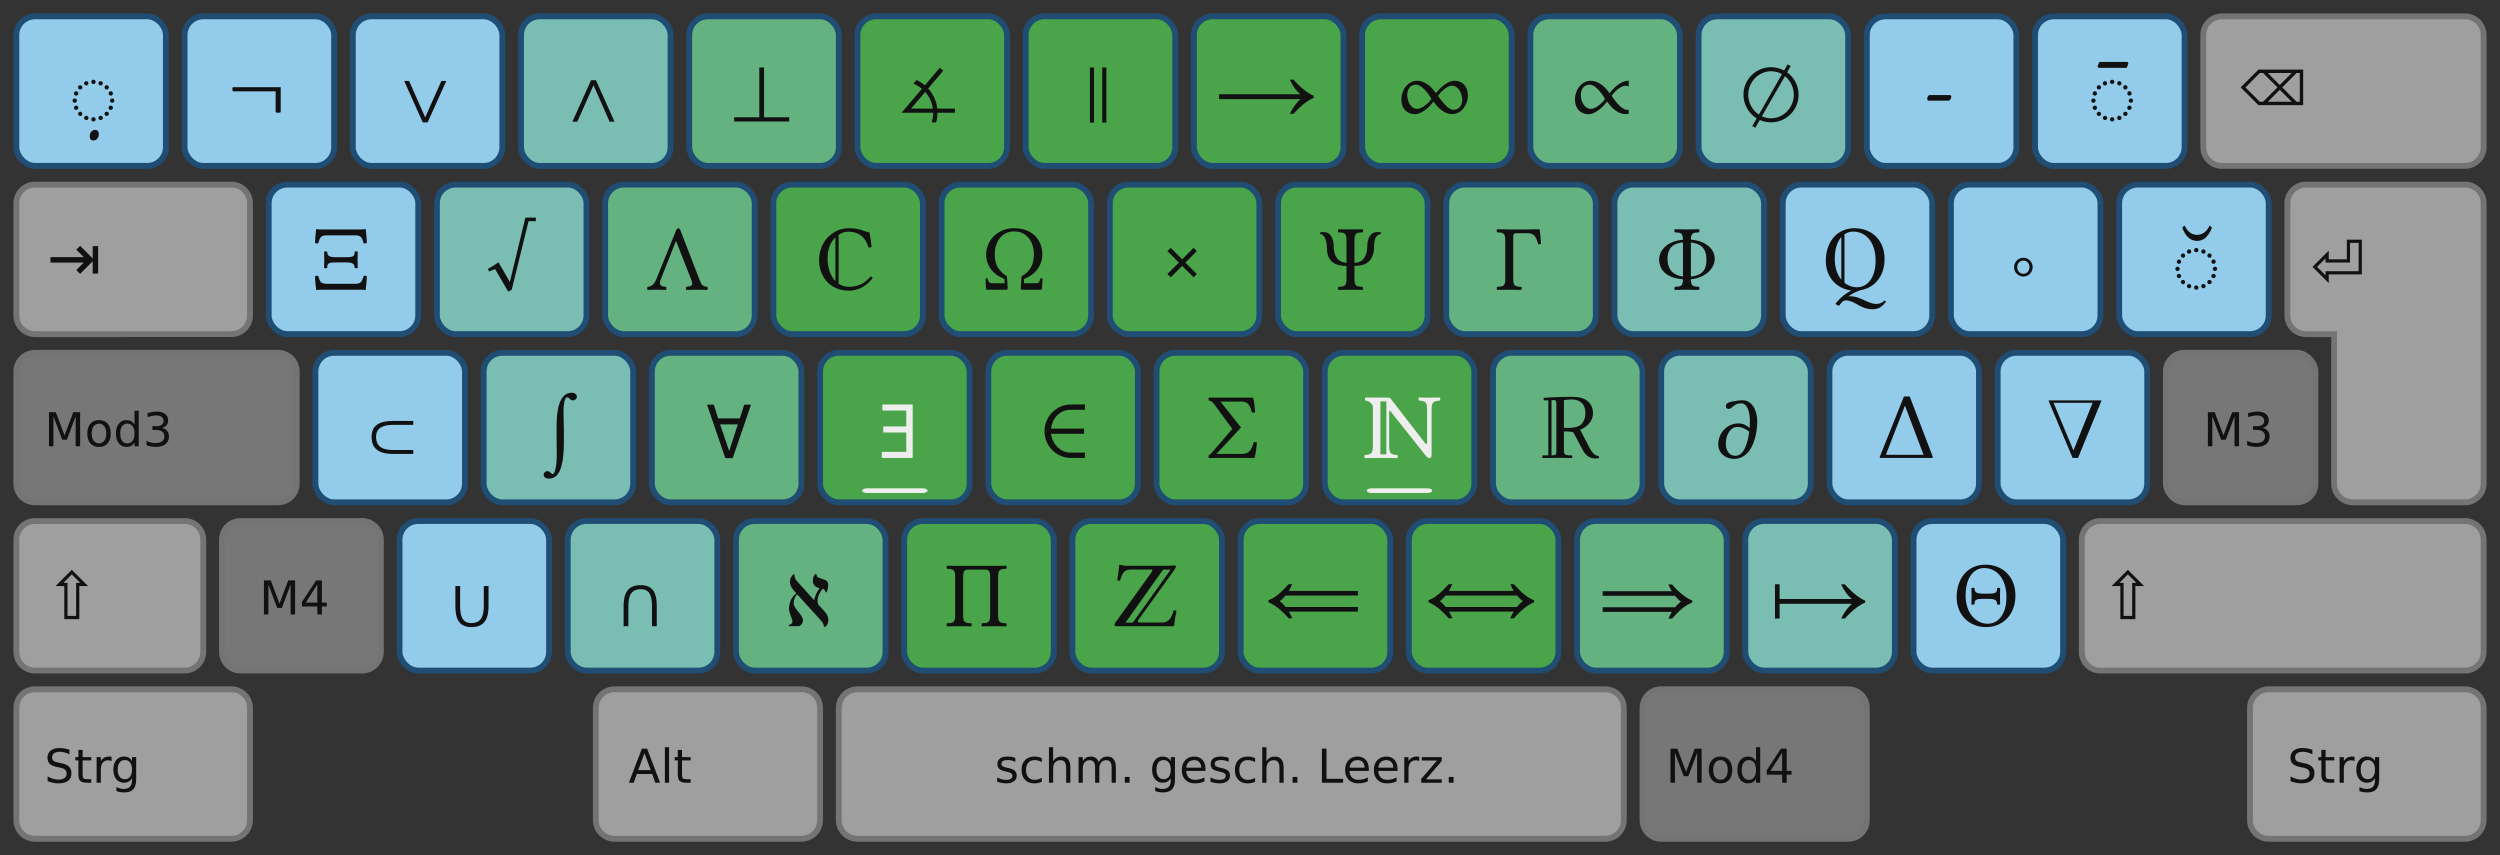 <?xml version="1.0" encoding="UTF-8" standalone="no"?>
<svg
   version="1.1"
   id="Ebene_1"
   height="183"
   width="535"
   viewBox="0 0 535 183"
   enable-background="new 0 0 535 183"
   xml:space="preserve"
   inkscape:version="0.48.5 r10040"
   sodipodi:docname="neo-6-tkl.svg"
   inkscape:export-xdpi="90"
   inkscape:export-ydpi="90"
   xmlns:inkscape="http://www.inkscape.org/namespaces/inkscape"
   xmlns:sodipodi="http://sodipodi.sourceforge.net/DTD/sodipodi-0.dtd"
   xmlns:xlink="http://www.w3.org/1999/xlink"
   xmlns="http://www.w3.org/2000/svg"
   xmlns:svg="http://www.w3.org/2000/svg"
   xmlns:rdf="http://www.w3.org/1999/02/22-rdf-syntax-ns#"
   xmlns:cc="http://creativecommons.org/ns#"
   xmlns:dc="http://purl.org/dc/elements/1.1/">

  <rect x="0" y="0" width="535" height="183" fill="#333333" stroke="none"/>


<defs
   id="defs">
<style
   type="text/css"
   id="style46661">
text.mod, text.key, text.dead {
	fill:#111;
	fill-opacity:1;
    stroke:none;
    font-style:normal;
    font-variant:normal;
    font-weight:normal;
    font-stretch:normal;
    display:inline;
    font-family:DejaVu Sans;
    writing-mode:lr-tb;
}

text.key {
    font-family:Linux Libertine;
}

text.dead {
    font-family: Gentium Plus Compact; 
}

text.mod {
    text-align:start;
    text-anchor:start;
}

text.space, text.dead, text.center, text.key {
    text-align:center;
    text-anchor:middle;
}

text.key { font-size:20px; }
text.dead { font-size:20px; }
text.mod { font-size:10px; }
text.big { font-size:14px; }

.key {
stroke-width:1.25;
}

.grey { fill:#949494; stroke:#696969; }
.grey { fill:#9f9f9f; stroke:#747474; }

.numpad { fill:#afaa9f; stroke:#747474; }

/* bootstrap colors */
.l5, .r5 { fill:#93CCEA; }
.l4, .r4 { fill:#7abeb3; }
.l3, .r3 { fill:#63b280; }
.l2, .r2 { fill:#4aa44a; }

/* btn bg hover, unused */
.l2, .r2 { stroke:#3071a9; }
.l3, .r3 { stroke:#449d44; }
.l4, .r4 { stroke:#c9302c; }
.l5, .r5 { stroke:#ec971f; }

/* btn border hover */
.l2, .r2 { stroke:#204d74; }
.l3, .r3 { stroke:#204d74; }
.l4, .r4 { stroke:#204d74; }
.l5, .r5 { stroke:#204d74; }

text.nubkey { fill:#eee; }

.pressed {
	<!--opacity:0.5;-->
	fill:#777;
}
    </style>

    <g
   id="basekey">
        <rect
   width="32"
   height="32"
   rx="4"
   class="key"
   id="rect4" />
	<!--rect width="20" height="20" x="6" y="6" /-->
        <!--rect width="2" height="2" fill="#000" x="15" y="15" /-->
    </g>

    </defs>
<sodipodi:namedview
   pagecolor="#ffffff"
   bordercolor="#666666"
   borderopacity="1"
   objecttolerance="10"
   gridtolerance="10"
   guidetolerance="10"
   inkscape:pageopacity="0"
   inkscape:pageshadow="2"
   inkscape:window-width="1614"
   inkscape:window-height="969"
   id="base"
   showgrid="false"
   inkscape:zoom="0.70961538"
   inkscape:cx="685.32105"
   inkscape:cy="241.15395"
   inkscape:window-x="78"
   inkscape:window-y="71"
   inkscape:window-maximized="0"
   inkscape:current-layer="Ebene_1"
   inkscape:pagecheckerboard="0" />

<g
   transform="translate(3.5,3.5)"
   id="g148">
<use
   xlink:href="#basekey"
   y="0"
   x="0"
   class="l5"
   id="use9"
   width="100%"
   height="100%" />
<use
   xlink:href="#basekey"
   y="0"
   x="36"
   class="l5"
   id="use11"
   width="100%"
   height="100%" />
<use
   xlink:href="#basekey"
   y="0"
   x="72"
   class="l5"
   id="use13"
   width="100%"
   height="100%" />
<use
   xlink:href="#basekey"
   y="0"
   x="108"
   class="l4"
   id="use15"
   width="100%"
   height="100%" />
<use
   xlink:href="#basekey"
   y="0"
   x="144"
   class="l3"
   id="use17"
   width="100%"
   height="100%" />
<use
   xlink:href="#basekey"
   y="0"
   x="180"
   class="l2"
   id="use19"
   width="100%"
   height="100%" />
<use
   xlink:href="#basekey"
   y="0"
   x="216"
   class="l2"
   id="use21"
   width="100%"
   height="100%" />

<use
   xlink:href="#basekey"
   y="0"
   x="252"
   class="r2"
   id="use23"
   width="100%"
   height="100%" />
<use
   xlink:href="#basekey"
   y="0"
   x="288"
   class="r2"
   id="use25"
   width="100%"
   height="100%" />
<use
   xlink:href="#basekey"
   y="0"
   x="324"
   class="r3"
   id="use27"
   width="100%"
   height="100%" />
<use
   xlink:href="#basekey"
   y="0"
   x="360"
   class="r4"
   id="use29"
   width="100%"
   height="100%" />
<use
   xlink:href="#basekey"
   y="0"
   x="396"
   class="r5"
   id="use31"
   width="100%"
   height="100%" />
<use
   xlink:href="#basekey"
   y="0"
   x="432"
   class="r5"
   id="use33"
   width="100%"
   height="100%" />


<use
   xlink:href="#basekey"
   y="36"
   x="54"
   class="l5"
   id="use35"
   width="100%"
   height="100%" />
<use
   xlink:href="#basekey"
   y="36"
   x="90"
   class="l4"
   id="use37"
   width="100%"
   height="100%" />
<use
   xlink:href="#basekey"
   y="36"
   x="126"
   class="l3"
   id="use39"
   width="100%"
   height="100%" />
<use
   xlink:href="#basekey"
   y="36"
   x="162"
   class="l2"
   id="use41"
   width="100%"
   height="100%" />
<use
   xlink:href="#basekey"
   y="36"
   x="198"
   class="l2"
   id="use43"
   width="100%"
   height="100%" />

<use
   xlink:href="#basekey"
   y="36"
   x="234"
   class="r2"
   id="use45"
   width="100%"
   height="100%" />
<use
   xlink:href="#basekey"
   y="36"
   x="270"
   class="r2"
   id="use47"
   width="100%"
   height="100%" />
<use
   xlink:href="#basekey"
   y="36"
   x="306"
   class="r3"
   id="use49"
   width="100%"
   height="100%" />
<use
   xlink:href="#basekey"
   y="36"
   x="342"
   class="r4"
   id="use51"
   width="100%"
   height="100%" />
<use
   xlink:href="#basekey"
   y="36"
   x="378"
   class="r5"
   id="use53"
   width="100%"
   height="100%" />
<use
   xlink:href="#basekey"
   y="36"
   x="414"
   class="r5"
   id="use55"
   width="100%"
   height="100%" />
<use
   xlink:href="#basekey"
   y="36"
   x="450"
   class="r5"
   id="use57"
   width="100%"
   height="100%" />


<use
   xlink:href="#basekey"
   y="72"
   x="64"
   class="l5"
   id="use59"
   width="100%"
   height="100%" />
<use
   xlink:href="#basekey"
   y="72"
   x="100"
   class="l4"
   id="use61"
   width="100%"
   height="100%" />
<use
   xlink:href="#basekey"
   y="72"
   x="136"
   class="l3"
   id="use63"
   width="100%"
   height="100%" />
<use
   xlink:href="#basekey"
   y="72"
   x="172"
   class="l2"
   id="use65"
   width="100%"
   height="100%" />
<use
   xlink:href="#basekey"
   y="72"
   x="208"
   class="l2"
   id="use67"
   width="100%"
   height="100%" />

<use
   xlink:href="#basekey"
   y="72"
   x="244"
   class="r2"
   id="use69"
   width="100%"
   height="100%" />
<use
   xlink:href="#basekey"
   y="72"
   x="280"
   class="r2"
   id="use71"
   width="100%"
   height="100%" />
<use
   xlink:href="#basekey"
   y="72"
   x="316"
   class="r3"
   id="use73"
   width="100%"
   height="100%" />
<use
   xlink:href="#basekey"
   y="72"
   x="352"
   class="r4"
   id="use75"
   width="100%"
   height="100%" />
<use
   xlink:href="#basekey"
   y="72"
   x="388"
   class="r5"
   id="use77"
   width="100%"
   height="100%" />

    <use
   xlink:href="#basekey"
   y="72"
   x="424"
   class="r5"
   id="use79"
   width="100%"
   height="100%" />



<use
   xlink:href="#basekey"
   y="108"
   x="82"
   class="l5"
   id="use81"
   width="100%"
   height="100%" />
<use
   xlink:href="#basekey"
   y="108"
   x="118"
   class="l4"
   id="use83"
   width="100%"
   height="100%" />
<use
   xlink:href="#basekey"
   y="108"
   x="154"
   class="l3"
   id="use85"
   width="100%"
   height="100%" />
<use
   xlink:href="#basekey"
   y="108"
   x="190"
   class="l2"
   id="use87"
   width="100%"
   height="100%" />
<use
   xlink:href="#basekey"
   y="108"
   x="226"
   class="l2"
   id="use89"
   width="100%"
   height="100%" />

<use
   xlink:href="#basekey"
   y="108"
   x="262"
   class="r2"
   id="use91"
   width="100%"
   height="100%" />
<use
   xlink:href="#basekey"
   y="108"
   x="298"
   class="r2"
   id="use93"
   width="100%"
   height="100%" />
<use
   xlink:href="#basekey"
   y="108"
   x="334"
   class="r3"
   id="use95"
   width="100%"
   height="100%" />
<use
   xlink:href="#basekey"
   y="108"
   x="370"
   class="r4"
   id="use97"
   width="100%"
   height="100%" />
<use
   xlink:href="#basekey"
   y="108"
   x="406"
   class="r5"
   id="use99"
   width="100%"
   height="100%" />


<path
   id="backspace"
   class="key grey"
   style="fill:#9f9f9f;stroke:#747474;stroke-width:1.25"
   d="m 472,0 h 52 c 2.216,0 4,1.784 4,4 v 24 c 0,2.216 -1.784,4 -4,4 h -52 c -2.216,0 -4,-1.784 -4,-4 V 4 c 0,-2.216 1.784,-4 4,-4 z" />

<path
   id="tab"
   class="key grey"
   style="fill:#9f9f9f;stroke:#747474;stroke-width:1.25"
   d="m 4,36 h 42 c 2.216,0 4,1.784 4,4 v 24 c 0,2.216 -1.784,4 -4,4 H 4 C 1.784,68 0,66.216 0,64 V 40 c 0,-2.216 1.784,-4 4,-4 z" />

<path
   id="m3l"
   class="key grey pressed"
   style="fill:#777777;stroke:#747474;stroke-width:1.25"
   d="m 4,72 h 52 c 2.216,0 4,1.784 4,4 v 24 c 0,2.216 -1.784,4 -4,4 H 4 c -2.216,0 -4,-1.784 -4,-4 V 76 c 0,-2.216 1.784,-4 4,-4 z" />

<use
   id="m3r"
   xlink:href="#basekey"
   x="460"
   y="72"
   class="key grey pressed"
   width="100%"
   height="100%" />


<path
   id="shiftl"
   class="key grey"
   style="fill:#9f9f9f;stroke:#747474;stroke-width:1.25"
   d="m 4,108 h 32 c 2.216,0 4,1.784 4,4 v 24 c 0,2.216 -1.784,4 -4,4 H 4 c -2.216,0 -4,-1.784 -4,-4 v -24 c 0,-2.216 1.784,-4 4,-4 z" />
<path
   id="m4l"
   class="key grey pressed"
   style="fill:#777777;stroke:#747474;stroke-width:1.25"
   d="m 48,108 h 26 c 2.216,0 4,1.784 4,4 v 24 c 0,2.216 -1.784,4 -4,4 H 48 c -2.216,0 -4,-1.784 -4,-4 v -24 c 0,-2.216 1.784,-4 4,-4 z" />
<path
   id="shiftr"
   class="key grey"
   style="fill:#9f9f9f;stroke:#747474;stroke-width:1.25"
   d="m 446,108 h 78 c 2.216,0 4,1.784 4,4 v 24 c 0,2.216 -1.784,4 -4,4 h -78 c -2.216,0 -4,-1.784 -4,-4 v -24 c 0,-2.216 1.784,-4 4,-4 z" />

<path
   id="ctrll"
   class="key grey"
   style="fill:#9f9f9f;stroke:#747474;stroke-width:1.25"
   d="m 4,144 h 42 c 2.216,0 4,1.784 4,4 v 24 c 0,2.216 -1.784,4 -4,4 H 4 c -2.216,0 -4,-1.784 -4,-4 v -24 c 0,-2.216 1.784,-4 4,-4 z" />
<path
   id="altl"
   class="key grey"
   style="fill:#9f9f9f;stroke:#747474;stroke-width:1.25"
   d="m 128,144 h 40 c 2.216,0 4,1.784 4,4 v 24 c 0,2.216 -1.784,4 -4,4 h -40 c -2.216,0 -4,-1.784 -4,-4 v -24 c 0,-2.216 1.784,-4 4,-4 z" />
<path
   id="space"
   class="key grey"
   style="fill:#9f9f9f;stroke:#747474;stroke-width:1.25"
   d="m 180,144 h 160 c 2.216,0 4,1.784 4,4 v 24 c 0,2.216 -1.784,4 -4,4 H 180 c -2.216,0 -4,-1.784 -4,-4 v -24 c 0,-2.216 1.784,-4 4,-4 z" />
<path
   id="m4r"
   class="key grey pressed"
   style="fill:#777777;stroke:#747474;stroke-width:1.25"
   d="m 352,144 h 40 c 2.216,0 4,1.784 4,4 v 24 c 0,2.216 -1.784,4 -4,4 h -40 c -2.216,0 -4,-1.784 -4,-4 v -24 c 0,-2.216 1.784,-4 4,-4 z" />
<path
   id="ctrlr"
   class="key grey"
   style="fill:#9f9f9f;stroke:#747474;stroke-width:1.25"
   d="m 482,144 h 42 c 2.216,0 4,1.784 4,4 v 24 c 0,2.216 -1.784,4 -4,4 h -42 c -2.216,0 -4,-1.784 -4,-4 v -24 c 0,-2.216 1.784,-4 4,-4 z" />

<use
   xlink:href="#basekey"
   y="0"
   x="542"
   class="key numpad"
   id="use113"
   width="100%"
   height="100%" />
<use
   xlink:href="#basekey"
   y="0"
   x="578"
   class="key numpad"
   id="use115"
   width="100%"
   height="100%" />
<use
   xlink:href="#basekey"
   y="0"
   x="614"
   class="key numpad"
   id="use117"
   width="100%"
   height="100%" />
<use
   xlink:href="#basekey"
   y="0"
   x="650"
   class="key numpad"
   id="use119"
   width="100%"
   height="100%" />

<use
   xlink:href="#basekey"
   y="36"
   x="542"
   class="key numpad"
   id="use121"
   width="100%"
   height="100%" />
<use
   xlink:href="#basekey"
   y="36"
   x="578"
   class="key numpad"
   id="use123"
   width="100%"
   height="100%" />
<use
   xlink:href="#basekey"
   y="36"
   x="614"
   class="key numpad"
   id="use125"
   width="100%"
   height="100%" />
<path
   id="kpplus"
   class="key numpad"
   style="fill:#afaa9f;stroke:#747474;stroke-width:1.25"
   d="m 654,36 h 24 c 2.216,0 4,1.784 4,4 v 60 c 0,2.216 -1.784,4 -4,4 h -24 c -2.216,0 -4,-1.784 -4,-4 V 40 c 0,-2.216 1.784,-4 4,-4 z" />

<use
   xlink:href="#basekey"
   y="72"
   x="542"
   class="key numpad"
   id="use128"
   width="100%"
   height="100%" />
<use
   xlink:href="#basekey"
   y="72"
   x="578"
   class="key numpad"
   id="use130"
   width="100%"
   height="100%" />
<use
   xlink:href="#basekey"
   y="72"
   x="614"
   class="key numpad"
   id="use132"
   width="100%"
   height="100%" />

<use
   xlink:href="#basekey"
   y="108"
   x="542"
   class="key numpad"
   id="use134"
   width="100%"
   height="100%" />
<use
   xlink:href="#basekey"
   y="108"
   x="578"
   class="key numpad"
   id="use136"
   width="100%"
   height="100%" />
<use
   xlink:href="#basekey"
   y="108"
   x="614"
   class="key numpad"
   id="use138"
   width="100%"
   height="100%" />
<path
   id="kppenter"
   class="key numpad"
   style="fill:#afaa9f;stroke:#747474;stroke-width:1.25"
   d="m 654,108 h 24 c 2.216,0 4,1.784 4,4 v 60 c 0,2.216 -1.784,4 -4,4 h -24 c -2.216,0 -4,-1.784 -4,-4 v -60 c 0,-2.216 1.784,-4 4,-4 z" />

<path
   id="kp0"
   class="key numpad"
   style="fill:#afaa9f;stroke:#747474;stroke-width:1.25"
   d="m 546,144 h 60 c 2.216,0 4,1.784 4,4 v 24 c 0,2.216 -1.784,4 -4,4 h -60 c -2.216,0 -4,-1.784 -4,-4 v -24 c 0,-2.216 1.784,-4 4,-4 z" />
<use
   xlink:href="#basekey"
   y="144"
   x="614"
   class="key numpad"
   id="use142"
   width="100%"
   height="100%" />

<path
   fill-rule="evenodd"
   clip-rule="evenodd"
   d="M 10,32 H 4 A 4,4 0 0 1 0,28 V 4 A 4,4 0 0 1 4,0 h 34 a 4,4 0 0 1 4,4 v 60 a 4,4 0 0 1 -4,4 H 14 a 4,4 0 0 1 -4,-4 z"
   transform="translate(486,36)"
   id="return"
   class="key grey" />

<path
   id="nub"
   style="fill:#eeeeee"
   d="m 182,101 h 12 c 0.554,0 1,0.223 1,0.5 0,0.277 -0.446,0.5 -1,0.5 h -12 c -0.554,0 -1,-0.223 -1,-0.5 0,-0.277 0.446,-0.5 1,-0.5 z" />
<use
   y="0"
   x="108"
   xlink:href="#nub"
   id="use146"
   width="100%"
   height="100%" />
</g>

<g
   transform="translate(-0.5,-0.5)"
   id="g163">
<g
   aria-label="Mod3"
   id="m3ltxt"
   style="font-size:10px;line-height:0%;font-family:'DejaVu Sans';display:inline;fill:#111111"
   class="mod"><path
     d="m 10.981,88.71 h 1.47 l 1.86,4.961 1.87,-4.961 h 1.47 V 96 h -0.962 v -6.401 l -1.88,5 h -0.991 l -1.88,-5 V 96 h -0.957 z"
     style="font-size:10px;line-height:0%;font-family:'DejaVu Sans';display:inline;fill:#111111"
     id="path328" /><path
     d="m 21.689,91.161 q -0.723,0 -1.143,0.566 -0.42,0.562 -0.42,1.543 0,0.981 0.415,1.548 0.42,0.562 1.147,0.562 0.718,0 1.138,-0.566 0.42,-0.566 0.42,-1.543 0,-0.972 -0.42,-1.538 -0.42,-0.571 -1.138,-0.571 z m 0,-0.762 q 1.172,0 1.841,0.762 0.669,0.762 0.669,2.109 0,1.343 -0.669,2.109 -0.669,0.762 -1.841,0.762 -1.177,0 -1.846,-0.762 -0.664,-0.767 -0.664,-2.109 0,-1.348 0.664,-2.109 0.669,-0.762 1.846,-0.762 z"
     style="font-size:10px;line-height:0%;font-family:'DejaVu Sans';display:inline;fill:#111111"
     id="path330" /><path
     d="m 29.287,91.361 v -2.959 h 0.898 V 96 h -0.898 v -0.82 q -0.283,0.488 -0.718,0.728 -0.43,0.234 -1.035,0.234 -0.991,0 -1.616,-0.791 -0.62,-0.791 -0.62,-2.08 0,-1.289 0.62,-2.08 0.625,-0.791 1.616,-0.791 0.605,0 1.035,0.239 0.435,0.234 0.718,0.723 z m -3.062,1.909 q 0,0.991 0.405,1.558 0.41,0.562 1.123,0.562 0.713,0 1.123,-0.562 0.41,-0.566 0.41,-1.558 0,-0.991 -0.41,-1.553 -0.41,-0.566 -1.123,-0.566 -0.713,0 -1.123,0.566 -0.405,0.562 -0.405,1.553 z"
     style="font-size:10px;line-height:0%;font-family:'DejaVu Sans';display:inline;fill:#111111"
     id="path332" /><path
     d="m 35.151,92.069 q 0.708,0.151 1.104,0.63 0.4,0.479 0.4,1.182 0,1.079 -0.742,1.67 -0.742,0.591 -2.109,0.591 -0.459,0 -0.947,-0.093 -0.483,-0.088 -1.001,-0.269 v -0.952 q 0.41,0.239 0.898,0.361 0.488,0.122 1.021,0.122 0.928,0 1.411,-0.366 0.488,-0.366 0.488,-1.064 0,-0.645 -0.454,-1.006 -0.449,-0.366 -1.255,-0.366 h -0.85 v -0.811 h 0.889 q 0.728,0 1.113,-0.288 0.386,-0.293 0.386,-0.84 0,-0.562 -0.4,-0.859 -0.396,-0.303 -1.138,-0.303 -0.405,0 -0.869,0.088 -0.464,0.088 -1.021,0.273 v -0.879 q 0.562,-0.156 1.05,-0.234 0.493,-0.078 0.928,-0.078 1.123,0 1.777,0.513 0.654,0.508 0.654,1.377 0,0.605 -0.347,1.025 -0.347,0.415 -0.986,0.576 z"
     style="font-size:10px;line-height:0%;font-family:'DejaVu Sans';display:inline;fill:#111111"
     id="path334" /></g>
<g
   aria-label="⇧"
   id="shiftltxt"
   style="font-size:14px;line-height:0%;font-family:'DejaVu Sans';display:inline;fill:#111111"
   class="mod big"><path
     d="m 17.684,125.234 -1.818,-1.818 -1.818,1.818 h 0.896 v 7.082 h 1.846 v -7.082 z m -5.291,0.684 3.473,-3.473 3.473,3.473 H 17.472 V 133 h -3.213 v -7.082 z"
     style="font-size:14px;line-height:0%;font-family:'DejaVu Sans';display:inline;fill:#111111"
     id="path337" /></g>
<g
   aria-label="Strg"
   id="ctrlltxt"
   style="font-size:10px;line-height:0%;font-family:'DejaVu Sans';display:inline;fill:#111111"
   class="mod"><path
     d="m 15.352,160.949 v 0.962 q -0.562,-0.269 -1.06,-0.4 -0.498,-0.132 -0.962,-0.132 -0.806,0 -1.245,0.312 -0.435,0.312 -0.435,0.889 0,0.483 0.288,0.732 0.293,0.244 1.104,0.396 l 0.596,0.122 q 1.104,0.21 1.626,0.742 0.527,0.527 0.527,1.416 0,1.06 -0.713,1.606 -0.708,0.547 -2.08,0.547 -0.518,0 -1.104,-0.117 -0.581,-0.117 -1.206,-0.347 v -1.016 q 0.601,0.337 1.177,0.508 0.576,0.171 1.133,0.171 0.845,0 1.304,-0.332 0.459,-0.332 0.459,-0.947 0,-0.537 -0.332,-0.84 -0.327,-0.303 -1.079,-0.454 l -0.601,-0.117 q -1.104,-0.22 -1.597,-0.688 -0.493,-0.469 -0.493,-1.304 0,-0.967 0.679,-1.523 0.684,-0.557 1.88,-0.557 0.513,0 1.045,0.093 0.532,0.093 1.089,0.278 z"
     style="font-size:10px;line-height:0%;font-family:'DejaVu Sans';display:inline;fill:#111111"
     id="path340" /><path
     d="m 18.179,160.979 v 1.553 h 1.851 v 0.698 h -1.851 v 2.969 q 0,0.669 0.181,0.859 0.186,0.19 0.747,0.19 h 0.923 V 168 h -0.923 q -1.04,0 -1.436,-0.386 -0.396,-0.391 -0.396,-1.416 v -2.969 h -0.659 v -0.698 h 0.659 v -1.553 z"
     style="font-size:10px;line-height:0%;font-family:'DejaVu Sans';display:inline;fill:#111111"
     id="path342" /><path
     d="m 24.38,163.371 q -0.151,-0.088 -0.332,-0.127 -0.176,-0.044 -0.391,-0.044 -0.762,0 -1.172,0.498 -0.405,0.493 -0.405,1.421 V 168 h -0.903 v -5.469 h 0.903 v 0.85 q 0.283,-0.498 0.737,-0.737 0.454,-0.244 1.104,-0.244 0.093,0 0.205,0.015 0.112,0.01 0.249,0.034 z"
     style="font-size:10px;line-height:0%;font-family:'DejaVu Sans';display:inline;fill:#111111"
     id="path344" /><path
     d="m 28.745,165.202 q 0,-0.977 -0.405,-1.514 -0.4,-0.537 -1.128,-0.537 -0.723,0 -1.128,0.537 -0.4,0.537 -0.4,1.514 0,0.972 0.4,1.509 0.405,0.537 1.128,0.537 0.728,0 1.128,-0.537 0.405,-0.537 0.405,-1.509 z m 0.898,2.119 q 0,1.396 -0.62,2.075 -0.62,0.684 -1.899,0.684 -0.474,0 -0.894,-0.073 -0.42,-0.068 -0.815,-0.215 v -0.874 q 0.396,0.215 0.781,0.317 0.386,0.103 0.786,0.103 0.884,0 1.323,-0.464 0.439,-0.459 0.439,-1.392 v -0.444 q -0.278,0.483 -0.713,0.723 Q 27.598,168 26.992,168 q -1.006,0 -1.621,-0.767 -0.615,-0.767 -0.615,-2.031 0,-1.27 0.615,-2.036 0.615,-0.767 1.621,-0.767 0.605,0 1.04,0.239 0.435,0.239 0.713,0.723 v -0.83 h 0.898 z"
     style="font-size:10px;line-height:0%;font-family:'DejaVu Sans';display:inline;fill:#111111"
     id="path346" /></g>

<g
   aria-label="M4"
   id="m4ltxt"
   style="font-size:10px;line-height:0%;font-family:'DejaVu Sans';display:inline;fill:#111111"
   class="mod"><path
     d="m 56.981,124.71 h 1.47 l 1.86,4.961 1.87,-4.961 h 1.47 V 132 h -0.962 v -6.401 l -1.88,5 h -0.991 l -1.88,-5 V 132 h -0.957 z"
     style="font-size:10px;line-height:0%;font-family:'DejaVu Sans';display:inline;fill:#111111"
     id="path349" /><path
     d="m 68.407,125.569 -2.49,3.892 h 2.49 z m -0.259,-0.859 h 1.24 v 4.751 h 1.04 v 0.82 H 69.389 V 132 h -0.981 v -1.719 h -3.291 v -0.952 z"
     style="font-size:10px;line-height:0%;font-family:'DejaVu Sans';display:inline;fill:#111111"
     id="path351" /></g>
<g
   aria-label="Alt"
   id="altltxt"
   style="font-size:10px;line-height:0%;font-family:'DejaVu Sans';display:inline;fill:#111111"
   class="mod"><path
     d="m 138.418,161.682 -1.338,3.628 h 2.681 z m -0.557,-0.972 h 1.118 L 141.758,168 h -1.025 l -0.664,-1.87 h -3.286 L 136.118,168 h -1.04 z"
     style="font-size:10px;line-height:0%;font-family:'DejaVu Sans';display:inline;fill:#111111"
     id="path354" /><path
     d="m 142.783,160.402 h 0.898 V 168 h -0.898 z"
     style="font-size:10px;line-height:0%;font-family:'DejaVu Sans';display:inline;fill:#111111"
     id="path356" /><path
     d="m 146.45,160.979 v 1.553 h 1.851 v 0.698 h -1.851 v 2.969 q 0,0.669 0.181,0.859 0.186,0.19 0.747,0.19 h 0.923 V 168 h -0.923 q -1.04,0 -1.436,-0.386 -0.396,-0.391 -0.396,-1.416 v -2.969 h -0.659 v -0.698 h 0.659 v -1.553 z"
     style="font-size:10px;line-height:0%;font-family:'DejaVu Sans';display:inline;fill:#111111"
     id="path358" /></g>


<g
   aria-label="M3"
   id="m3rtxt"
   style="font-size:10px;line-height:0%;font-family:'DejaVu Sans';display:inline;fill:#111111"
   class="mod"><path
     d="m 472.981,88.71 h 1.47 l 1.86,4.961 1.87,-4.961 h 1.47 V 96 h -0.962 v -6.401 l -1.88,5 h -0.991 l -1.88,-5 V 96 h -0.957 z"
     style="font-size:10px;line-height:0%;font-family:'DejaVu Sans';display:inline;fill:#111111"
     id="path361" /><path
     d="m 484.686,92.069 q 0.708,0.151 1.104,0.63 0.4,0.479 0.4,1.182 0,1.079 -0.742,1.67 -0.742,0.591 -2.109,0.591 -0.459,0 -0.947,-0.093 -0.483,-0.088 -1.001,-0.269 v -0.952 q 0.41,0.239 0.898,0.361 0.488,0.122 1.02,0.122 0.928,0 1.411,-0.366 0.488,-0.366 0.488,-1.064 0,-0.645 -0.454,-1.006 -0.449,-0.366 -1.255,-0.366 h -0.85 v -0.811 h 0.889 q 0.728,0 1.113,-0.288 0.386,-0.293 0.386,-0.84 0,-0.562 -0.4,-0.859 -0.396,-0.303 -1.138,-0.303 -0.405,0 -0.869,0.088 -0.464,0.088 -1.021,0.273 v -0.879 q 0.562,-0.156 1.05,-0.234 0.493,-0.078 0.928,-0.078 1.123,0 1.777,0.513 0.654,0.508 0.654,1.377 0,0.605 -0.347,1.025 -0.347,0.415 -0.986,0.576 z"
     style="font-size:10px;line-height:0%;font-family:'DejaVu Sans';display:inline;fill:#111111"
     id="path363" /></g>


<g
   aria-label="⇧"
   id="shiftrtxt"
   style="font-size:14px;line-height:0%;font-family:'DejaVu Sans';display:inline;fill:#111111"
   class="mod big"><path
     d="m 457.684,125.234 -1.818,-1.818 -1.818,1.818 h 0.896 v 7.082 h 1.846 v -7.082 z m -5.291,0.684 3.473,-3.473 3.473,3.473 h -1.866 V 133 h -3.213 v -7.082 z"
     style="font-size:14px;line-height:0%;font-family:'DejaVu Sans';display:inline;fill:#111111"
     id="path366" /></g>
<g
   aria-label="Strg"
   id="ctrlrtxt"
   style="font-size:10px;line-height:0%;font-family:'DejaVu Sans';display:inline;fill:#111111"
   class="mod"><path
     d="m 495.352,160.949 v 0.962 q -0.562,-0.269 -1.06,-0.4 -0.498,-0.132 -0.962,-0.132 -0.806,0 -1.245,0.312 -0.435,0.312 -0.435,0.889 0,0.483 0.288,0.732 0.293,0.244 1.104,0.396 l 0.596,0.122 q 1.104,0.21 1.626,0.742 0.527,0.527 0.527,1.416 0,1.06 -0.713,1.606 -0.708,0.547 -2.08,0.547 -0.518,0 -1.104,-0.117 -0.581,-0.117 -1.206,-0.347 v -1.016 q 0.601,0.337 1.177,0.508 0.576,0.171 1.133,0.171 0.845,0 1.304,-0.332 0.459,-0.332 0.459,-0.947 0,-0.537 -0.332,-0.84 -0.327,-0.303 -1.079,-0.454 l -0.601,-0.117 q -1.104,-0.22 -1.597,-0.688 -0.493,-0.469 -0.493,-1.304 0,-0.967 0.679,-1.523 0.684,-0.557 1.88,-0.557 0.513,0 1.045,0.093 0.532,0.093 1.089,0.278 z"
     style="font-size:10px;line-height:0%;font-family:'DejaVu Sans';display:inline;fill:#111111"
     id="path369" /><path
     d="m 498.179,160.979 v 1.553 h 1.851 v 0.698 h -1.851 v 2.969 q 0,0.669 0.181,0.859 0.186,0.19 0.747,0.19 h 0.923 V 168 h -0.923 q -1.04,0 -1.436,-0.386 -0.396,-0.391 -0.396,-1.416 v -2.969 h -0.659 v -0.698 h 0.659 v -1.553 z"
     style="font-size:10px;line-height:0%;font-family:'DejaVu Sans';display:inline;fill:#111111"
     id="path371" /><path
     d="m 504.38,163.371 q -0.151,-0.088 -0.332,-0.127 -0.176,-0.044 -0.391,-0.044 -0.762,0 -1.172,0.498 -0.405,0.493 -0.405,1.421 V 168 h -0.903 v -5.469 h 0.903 v 0.85 q 0.283,-0.498 0.737,-0.737 0.454,-0.244 1.104,-0.244 0.093,0 0.205,0.015 0.112,0.01 0.249,0.034 z"
     style="font-size:10px;line-height:0%;font-family:'DejaVu Sans';display:inline;fill:#111111"
     id="path373" /><path
     d="m 508.745,165.202 q 0,-0.977 -0.405,-1.514 -0.4,-0.537 -1.128,-0.537 -0.723,0 -1.128,0.537 -0.4,0.537 -0.4,1.514 0,0.972 0.4,1.509 0.405,0.537 1.128,0.537 0.728,0 1.128,-0.537 0.405,-0.537 0.405,-1.509 z m 0.898,2.119 q 0,1.396 -0.62,2.075 -0.62,0.684 -1.899,0.684 -0.474,0 -0.894,-0.073 -0.42,-0.068 -0.815,-0.215 v -0.874 q 0.396,0.215 0.781,0.317 0.386,0.103 0.786,0.103 0.884,0 1.323,-0.464 0.439,-0.459 0.439,-1.392 v -0.444 q -0.278,0.483 -0.713,0.723 Q 507.598,168 506.992,168 q -1.006,0 -1.621,-0.767 -0.615,-0.767 -0.615,-2.031 0,-1.27 0.615,-2.036 0.615,-0.767 1.621,-0.767 0.605,0 1.04,0.239 0.435,0.239 0.713,0.723 v -0.83 h 0.898 z"
     style="font-size:10px;line-height:0%;font-family:'DejaVu Sans';display:inline;fill:#111111"
     id="path375" /></g>
<g
   aria-label="Mod4"
   id="m4rtxt"
   style="font-size:10px;line-height:0%;font-family:'DejaVu Sans';display:inline;fill:#111111"
   class="mod"><path
     d="m 357.981,160.71 h 1.47 l 1.86,4.961 1.87,-4.961 h 1.47 V 168 h -0.962 v -6.401 l -1.88,5 h -0.991 l -1.88,-5 V 168 h -0.957 z"
     style="font-size:10px;line-height:0%;font-family:'DejaVu Sans';display:inline;fill:#111111"
     id="path378" /><path
     d="m 368.689,163.161 q -0.723,0 -1.143,0.566 -0.42,0.562 -0.42,1.543 0,0.981 0.415,1.548 0.42,0.562 1.147,0.562 0.718,0 1.138,-0.566 0.42,-0.566 0.42,-1.543 0,-0.972 -0.42,-1.538 -0.42,-0.571 -1.138,-0.571 z m 0,-0.762 q 1.172,0 1.841,0.762 0.669,0.762 0.669,2.109 0,1.343 -0.669,2.109 -0.669,0.762 -1.841,0.762 -1.177,0 -1.846,-0.762 -0.664,-0.767 -0.664,-2.109 0,-1.348 0.664,-2.109 0.669,-0.762 1.846,-0.762 z"
     style="font-size:10px;line-height:0%;font-family:'DejaVu Sans';display:inline;fill:#111111"
     id="path380" /><path
     d="m 376.287,163.361 v -2.959 h 0.898 V 168 h -0.898 v -0.82 q -0.283,0.488 -0.718,0.728 -0.43,0.234 -1.035,0.234 -0.991,0 -1.616,-0.791 -0.62,-0.791 -0.62,-2.08 0,-1.289 0.62,-2.08 0.625,-0.791 1.616,-0.791 0.605,0 1.035,0.239 0.435,0.234 0.718,0.723 z m -3.062,1.909 q 0,0.991 0.405,1.558 0.41,0.562 1.123,0.562 0.713,0 1.123,-0.562 0.41,-0.566 0.41,-1.558 0,-0.991 -0.41,-1.553 -0.41,-0.566 -1.123,-0.566 -0.713,0 -1.123,0.566 -0.405,0.562 -0.405,1.553 z"
     style="font-size:10px;line-height:0%;font-family:'DejaVu Sans';display:inline;fill:#111111"
     id="path382" /><path
     d="m 381.873,161.569 -2.49,3.892 h 2.49 z m -0.259,-0.859 h 1.24 v 4.751 h 1.04 v 0.82 h -1.04 V 168 h -0.981 v -1.719 h -3.291 v -0.952 z"
     style="font-size:10px;line-height:0%;font-family:'DejaVu Sans';display:inline;fill:#111111"
     id="path384" /></g>
<g
   aria-label="schm. gesch. Leerz."
   id="text159"
   style="font-size:10px;line-height:0%;font-family:'DejaVu Sans';text-align:center;text-anchor:middle;display:inline;fill:#111111"
   class="mod space"><path
     d="m 217.785,162.692 v 0.85 q -0.381,-0.195 -0.791,-0.293 -0.41,-0.098 -0.85,-0.098 -0.669,0 -1.006,0.205 -0.332,0.205 -0.332,0.615 0,0.312 0.239,0.493 0.239,0.176 0.962,0.337 l 0.308,0.068 q 0.957,0.205 1.357,0.581 0.405,0.371 0.405,1.04 0,0.762 -0.605,1.206 -0.601,0.444 -1.655,0.444 -0.439,0 -0.918,-0.088 -0.474,-0.083 -1.001,-0.254 v -0.928 q 0.498,0.259 0.981,0.391 0.483,0.127 0.957,0.127 0.635,0 0.977,-0.215 0.342,-0.22 0.342,-0.615 0,-0.366 -0.249,-0.562 -0.244,-0.195 -1.079,-0.376 l -0.312,-0.073 q -0.835,-0.176 -1.206,-0.537 -0.371,-0.366 -0.371,-1.001 0,-0.771 0.547,-1.191 0.547,-0.42 1.553,-0.42 0.498,0 0.938,0.073 0.439,0.073 0.811,0.22 z"
     style="font-size:10px;line-height:0%;font-family:'DejaVu Sans';text-align:center;text-anchor:middle;display:inline;fill:#111111"
     id="path387" /><path
     d="m 223.444,162.741 v 0.84 q -0.381,-0.21 -0.767,-0.312 -0.381,-0.107 -0.771,-0.107 -0.874,0 -1.357,0.557 -0.483,0.552 -0.483,1.553 0,1.001 0.483,1.558 0.483,0.552 1.357,0.552 0.391,0 0.771,-0.103 0.386,-0.107 0.767,-0.317 v 0.83 q -0.376,0.176 -0.781,0.264 -0.4,0.088 -0.855,0.088 -1.235,0 -1.963,-0.776 -0.728,-0.776 -0.728,-2.095 0,-1.338 0.732,-2.104 0.737,-0.767 2.017,-0.767 0.415,0 0.811,0.088 0.396,0.083 0.767,0.254 z"
     style="font-size:10px;line-height:0%;font-family:'DejaVu Sans';text-align:center;text-anchor:middle;display:inline;fill:#111111"
     id="path389" /><path
     d="M 229.553,164.699 V 168 h -0.898 v -3.271 q 0,-0.776 -0.303,-1.162 -0.303,-0.386 -0.908,-0.386 -0.728,0 -1.147,0.464 -0.42,0.464 -0.42,1.265 V 168 h -0.903 v -7.598 h 0.903 v 2.979 q 0.322,-0.493 0.757,-0.737 0.439,-0.244 1.011,-0.244 0.942,0 1.426,0.586 0.483,0.581 0.483,1.714 z"
     style="font-size:10px;line-height:0%;font-family:'DejaVu Sans';text-align:center;text-anchor:middle;display:inline;fill:#111111"
     id="path391" /><path
     d="m 235.603,163.581 q 0.337,-0.605 0.806,-0.894 0.469,-0.288 1.104,-0.288 0.854,0 1.318,0.601 0.464,0.596 0.464,1.699 V 168 h -0.903 v -3.271 q 0,-0.786 -0.278,-1.167 -0.278,-0.381 -0.85,-0.381 -0.698,0 -1.104,0.464 -0.405,0.464 -0.405,1.265 V 168 h -0.903 v -3.271 q 0,-0.791 -0.278,-1.167 -0.278,-0.381 -0.859,-0.381 -0.688,0 -1.094,0.469 -0.405,0.464 -0.405,1.26 V 168 h -0.903 v -5.469 h 0.903 v 0.85 q 0.308,-0.503 0.737,-0.742 0.43,-0.239 1.021,-0.239 0.596,0 1.011,0.303 0.42,0.303 0.62,0.879 z"
     style="font-size:10px;line-height:0%;font-family:'DejaVu Sans';text-align:center;text-anchor:middle;display:inline;fill:#111111"
     id="path393" /><path
     d="m 241.213,166.76 h 1.03 V 168 h -1.03 z"
     style="font-size:10px;line-height:0%;font-family:'DejaVu Sans';text-align:center;text-anchor:middle;display:inline;fill:#111111"
     id="path395" /><path
     d="m 251.042,165.202 q 0,-0.977 -0.405,-1.514 -0.4,-0.537 -1.128,-0.537 -0.723,0 -1.128,0.537 -0.4,0.537 -0.4,1.514 0,0.972 0.4,1.509 0.405,0.537 1.128,0.537 0.728,0 1.128,-0.537 0.405,-0.537 0.405,-1.509 z m 0.898,2.119 q 0,1.396 -0.62,2.075 -0.62,0.684 -1.899,0.684 -0.474,0 -0.894,-0.073 -0.42,-0.068 -0.815,-0.215 v -0.874 q 0.396,0.215 0.781,0.317 0.386,0.103 0.786,0.103 0.884,0 1.323,-0.464 0.439,-0.459 0.439,-1.392 v -0.444 q -0.278,0.483 -0.713,0.723 Q 249.895,168 249.289,168 q -1.006,0 -1.621,-0.767 -0.615,-0.767 -0.615,-2.031 0,-1.27 0.615,-2.036 0.615,-0.767 1.621,-0.767 0.605,0 1.04,0.239 0.435,0.239 0.713,0.723 v -0.83 h 0.898 z"
     style="font-size:10px;line-height:0%;font-family:'DejaVu Sans';text-align:center;text-anchor:middle;display:inline;fill:#111111"
     id="path397" /><path
     d="m 258.469,165.041 v 0.439 h -4.131 q 0.059,0.928 0.557,1.416 0.503,0.483 1.396,0.483 0.518,0 1.001,-0.127 0.488,-0.127 0.967,-0.381 v 0.85 q -0.483,0.205 -0.991,0.312 -0.508,0.107 -1.03,0.107 -1.309,0 -2.075,-0.762 -0.762,-0.762 -0.762,-2.061 0,-1.343 0.723,-2.129 0.728,-0.791 1.958,-0.791 1.104,0 1.743,0.713 0.645,0.708 0.645,1.929 z m -0.898,-0.264 q -0.01,-0.737 -0.415,-1.177 -0.4,-0.439 -1.064,-0.439 -0.752,0 -1.206,0.425 -0.449,0.425 -0.518,1.196 z"
     style="font-size:10px;line-height:0%;font-family:'DejaVu Sans';text-align:center;text-anchor:middle;display:inline;fill:#111111"
     id="path399" /><path
     d="m 263.43,162.692 v 0.85 q -0.381,-0.195 -0.791,-0.293 -0.41,-0.098 -0.85,-0.098 -0.669,0 -1.006,0.205 -0.332,0.205 -0.332,0.615 0,0.312 0.239,0.493 0.239,0.176 0.962,0.337 l 0.308,0.068 q 0.957,0.205 1.357,0.581 0.405,0.371 0.405,1.04 0,0.762 -0.605,1.206 -0.601,0.444 -1.655,0.444 -0.439,0 -0.918,-0.088 -0.474,-0.083 -1.001,-0.254 v -0.928 q 0.498,0.259 0.981,0.391 0.483,0.127 0.957,0.127 0.635,0 0.977,-0.215 0.342,-0.22 0.342,-0.615 0,-0.366 -0.249,-0.562 -0.244,-0.195 -1.079,-0.376 l -0.312,-0.073 q -0.835,-0.176 -1.206,-0.537 -0.371,-0.366 -0.371,-1.001 0,-0.771 0.547,-1.191 0.547,-0.42 1.553,-0.42 0.498,0 0.938,0.073 0.439,0.073 0.811,0.22 z"
     style="font-size:10px;line-height:0%;font-family:'DejaVu Sans';text-align:center;text-anchor:middle;display:inline;fill:#111111"
     id="path401" /><path
     d="m 269.089,162.741 v 0.84 q -0.381,-0.21 -0.767,-0.312 -0.381,-0.107 -0.771,-0.107 -0.874,0 -1.357,0.557 -0.483,0.552 -0.483,1.553 0,1.001 0.483,1.558 0.483,0.552 1.357,0.552 0.391,0 0.771,-0.103 0.386,-0.107 0.767,-0.317 v 0.83 q -0.376,0.176 -0.781,0.264 -0.4,0.088 -0.855,0.088 -1.235,0 -1.963,-0.776 -0.728,-0.776 -0.728,-2.095 0,-1.338 0.732,-2.104 0.737,-0.767 2.017,-0.767 0.415,0 0.811,0.088 0.396,0.083 0.767,0.254 z"
     style="font-size:10px;line-height:0%;font-family:'DejaVu Sans';text-align:center;text-anchor:middle;display:inline;fill:#111111"
     id="path403" /><path
     d="M 275.197,164.699 V 168 h -0.898 v -3.271 q 0,-0.776 -0.303,-1.162 -0.303,-0.386 -0.908,-0.386 -0.728,0 -1.147,0.464 -0.42,0.464 -0.42,1.265 V 168 h -0.903 v -7.598 h 0.903 v 2.979 q 0.322,-0.493 0.757,-0.737 0.439,-0.244 1.011,-0.244 0.942,0 1.426,0.586 0.483,0.581 0.483,1.714 z"
     style="font-size:10px;line-height:0%;font-family:'DejaVu Sans';text-align:center;text-anchor:middle;display:inline;fill:#111111"
     id="path405" /><path
     d="m 277.116,166.76 h 1.03 V 168 h -1.03 z"
     style="font-size:10px;line-height:0%;font-family:'DejaVu Sans';text-align:center;text-anchor:middle;display:inline;fill:#111111"
     id="path407" /><path
     d="m 283.386,160.71 h 0.986 v 6.46 h 3.55 V 168 h -4.536 z"
     style="font-size:10px;line-height:0%;font-family:'DejaVu Sans';text-align:center;text-anchor:middle;display:inline;fill:#111111"
     id="path409" /><path
     d="m 293.42,165.041 v 0.439 h -4.131 q 0.059,0.928 0.557,1.416 0.503,0.483 1.396,0.483 0.518,0 1.001,-0.127 0.488,-0.127 0.967,-0.381 v 0.85 q -0.483,0.205 -0.991,0.312 -0.508,0.107 -1.03,0.107 -1.309,0 -2.075,-0.762 -0.762,-0.762 -0.762,-2.061 0,-1.343 0.723,-2.129 0.728,-0.791 1.958,-0.791 1.104,0 1.743,0.713 0.645,0.708 0.645,1.929 z m -0.898,-0.264 q -0.01,-0.737 -0.415,-1.177 -0.4,-0.439 -1.064,-0.439 -0.752,0 -1.206,0.425 -0.449,0.425 -0.518,1.196 z"
     style="font-size:10px;line-height:0%;font-family:'DejaVu Sans';text-align:center;text-anchor:middle;display:inline;fill:#111111"
     id="path411" /><path
     d="m 299.572,165.041 v 0.439 h -4.131 q 0.059,0.928 0.557,1.416 0.503,0.483 1.396,0.483 0.518,0 1.001,-0.127 0.488,-0.127 0.967,-0.381 v 0.85 q -0.483,0.205 -0.991,0.312 -0.508,0.107 -1.03,0.107 -1.309,0 -2.075,-0.762 -0.762,-0.762 -0.762,-2.061 0,-1.343 0.723,-2.129 0.728,-0.791 1.958,-0.791 1.104,0 1.743,0.713 0.645,0.708 0.645,1.929 z m -0.898,-0.264 q -0.01,-0.737 -0.415,-1.177 -0.4,-0.439 -1.064,-0.439 -0.752,0 -1.206,0.425 -0.449,0.425 -0.518,1.196 z"
     style="font-size:10px;line-height:0%;font-family:'DejaVu Sans';text-align:center;text-anchor:middle;display:inline;fill:#111111"
     id="path413" /><path
     d="m 304.216,163.371 q -0.151,-0.088 -0.332,-0.127 -0.176,-0.044 -0.391,-0.044 -0.762,0 -1.172,0.498 -0.405,0.493 -0.405,1.421 V 168 h -0.903 v -5.469 h 0.903 v 0.85 q 0.283,-0.498 0.737,-0.737 0.454,-0.244 1.104,-0.244 0.093,0 0.205,0.015 0.112,0.01 0.249,0.034 z"
     style="font-size:10px;line-height:0%;font-family:'DejaVu Sans';text-align:center;text-anchor:middle;display:inline;fill:#111111"
     id="path415" /><path
     d="m 304.768,162.531 h 4.268 v 0.82 l -3.379,3.931 h 3.379 V 168 h -4.39 v -0.82 l 3.379,-3.931 h -3.257 z"
     style="font-size:10px;line-height:0%;font-family:'DejaVu Sans';text-align:center;text-anchor:middle;display:inline;fill:#111111"
     id="path417" /><path
     d="m 310.534,166.76 h 1.03 V 168 h -1.03 z"
     style="font-size:10px;line-height:0%;font-family:'DejaVu Sans';text-align:center;text-anchor:middle;display:inline;fill:#111111"
     id="path419" /></g>

<g
   aria-label="⏎"
   id="returntxt"
   style="font-size:14px;line-height:0%;font-family:'DejaVu Sans';display:inline;fill:#111111"
   class="mod big"><path
     d="m 498.849,61.084 -3.473,-3.473 3.473,-3.473 v 1.866 h 3.876 v -4.211 h 3.213 l -0.007,7.424 h -7.082 z m -0.684,-4.396 v -0.896 l -1.818,1.818 1.818,1.818 V 58.534 h 7.082 l 0.007,-6.057 h -1.846 l -0.007,4.211 z"
     style="font-size:14px;line-height:0%;font-family:'DejaVu Sans';display:inline;fill:#111111"
     id="path422" /></g>
<g
   aria-label="⌫"
   id="backspacetxt"
   style="font-size:10px;line-height:0%;font-family:'DejaVu Sans';display:inline;fill:#111111"
   class="mod"><path
     d="m 493.379,23 h -9.575 l -3.799,-3.799 3.799,-3.799 h 9.575 z m -0.723,-6.875 h -0.688 l -3.076,3.076 3.076,3.076 h 0.688 z m -6.846,0 2.563,2.563 2.563,-2.563 z m 5.127,6.152 -2.563,-2.563 -2.563,2.563 z M 484.795,16.125 h -0.693 l -3.076,3.086 3.076,3.066 h 0.693 l 3.076,-3.076 z"
     style="font-size:10px;line-height:0%;font-family:'DejaVu Sans';display:inline;fill:#111111"
     id="path425" /></g>
</g>

<g
   transform="translate(55,26)"
   id="g187">
	<g
   aria-label="¬"
   id="text165"
   style="font-size:20px;line-height:0%;font-family:'Linux Libertine';text-align:center;text-anchor:middle;display:inline;fill:#111111;stroke-width:1.25"
   class="key"><path
     d="m 3.99,-1.98 c 0.38,0.18 0.74,0.12 1.08,0 v -5.36 h -10.26 c -0.14,0.36 -0.08,0.62 0,0.88 h 9.18 z"
     style="font-size:20px;line-height:0%;font-family:'Linux Libertine';text-align:center;text-anchor:middle;display:inline;fill:#111111;stroke-width:1.25"
     id="path428" /></g>
	<g
   aria-label="∨"
   id="text167"
   style="font-size:20px;line-height:0%;font-family:'Linux Libertine';text-align:center;text-anchor:middle;display:inline;fill:#111111;stroke-width:1.25"
   class="key"><path
     d="m 35.97,-0.92 -3.42,-7.76 h -1.06 l 3.98,8.88 h 1.04 l 4,-8.88 h -1.06 l -3.44,7.76 z"
     style="font-size:20px;line-height:0%;font-family:'Linux Libertine';text-align:center;text-anchor:middle;display:inline;fill:#111111;stroke-width:1.25"
     id="path431" /></g>
	<g
   aria-label="∧"
   id="text169"
   style="font-size:20px;line-height:0%;font-family:'Linux Libertine';text-align:center;text-anchor:middle;display:inline;fill:#111111;stroke-width:1.25"
   class="key"><path
     d="m 72.03,-7.72 3.42,7.76 h 1.06 l -3.98,-8.88 h -1.04 l -4,8.88 h 1.06 l 3.44,-7.76 z"
     style="font-size:20px;line-height:0%;font-family:'Linux Libertine';text-align:center;text-anchor:middle;display:inline;fill:#111111;stroke-width:1.25"
     id="path434" /></g>
	<g
   aria-label="⊥"
   id="text171"
   style="font-size:20px;line-height:0%;font-family:'Linux Libertine';text-align:center;text-anchor:middle;display:inline;fill:#111111;stroke-width:1.25"
   class="key"><path
     d="M 107.49,-11.56 V -0.9 h -5.38 V 0 h 11.78 v -0.9 h -5.38 v -10.66 z"
     style="font-size:20px;line-height:0%;font-family:'Linux Libertine';text-align:center;text-anchor:middle;display:inline;fill:#111111;stroke-width:1.25"
     id="path437" /></g>
	<g
   aria-label="∡"
   id="text173"
   style="font-size:20px;line-height:0%;font-family:'Linux Libertine';text-align:center;text-anchor:middle;display:inline;fill:#111111;stroke-width:1.25"
   class="key"><path
     d="m 144.38,0.2 h 0.94 c 0.2,-0.66 0.3,-1.36 0.3,-2.08 h 3.74 v -0.88 h -3.78 c -0.18,-1.64 -0.9,-3.14 -1.96,-4.3 l 3.24,-3.82 -0.74,-0.62 -3.2,3.76 c -0.54,-0.46 -1.14,-0.84 -1.8,-1.14 l -0.64,0.8 c 0.66,0.26 1.28,0.62 1.8,1.08 l -4.34,5.12 h 6.76 v 0.04 c 0,0.7 -0.12,1.4 -0.32,2.04 z m 0.26,-2.96 h -4.68 l 3.04,-3.56 c 0.86,0.98 1.46,2.2 1.64,3.56 z"
     style="font-size:20px;line-height:0%;font-family:'Linux Libertine';text-align:center;text-anchor:middle;display:inline;fill:#111111;stroke-width:1.25"
     id="path440" /></g>

	<g
   aria-label="∥"
   id="text175"
   style="font-size:20px;line-height:0%;font-family:'Linux Libertine';text-align:center;text-anchor:middle;display:inline;fill:#111111;stroke-width:1.25"
   class="key"><path
     d="m 181.76,0.24 v -11.8 h -0.88 v 11.8 z m -2.64,0 v -11.8 h -0.88 v 11.8 z"
     style="font-size:20px;line-height:0%;font-family:'Linux Libertine';text-align:center;text-anchor:middle;display:inline;fill:#111111;stroke-width:1.25"
     id="path443" /></g>
	<g
   aria-label="→"
   id="text177"
   style="font-size:20px;line-height:0%;font-family:'Linux Libertine';text-align:center;text-anchor:middle;display:inline;fill:#111111;stroke-width:1.25"
   class="key"><path
     d="m 221.82,-1.64 c 1.72,-1.94 3.34,-3.06 4.32,-3.4 V -5.5 c -2.16,-0.88 -4.32,-3.44 -4.32,-3.46 h -0.8 c 0.78,1.68 1.6,2.6 2.26,3.14 h -17.4 v 1.04 h 17.4 c -0.64,0.62 -1.62,1.7 -2.22,3.14 z"
     style="font-size:20px;line-height:0%;font-family:'Linux Libertine';text-align:center;text-anchor:middle;display:inline;fill:#111111;stroke-width:1.25"
     id="path446" /></g>
	<g
   aria-label="∞"
   id="text179"
   style="font-size:20px;line-height:0%;font-family:'Linux Libertine';text-align:center;text-anchor:middle;display:inline;fill:#111111;stroke-width:1.25"
   class="key"><path
     d="m 251.31,-4.82 c -0.5,0.82 -1.98,2.12 -3,2.12 -1.42,0 -2.16,-1.64 -2.16,-2.96 0,-1.26 0.64,-2.22 1.92,-2.22 1.22,0 2.72,2.04 3.24,3.06 z m 6.6,0.14 c 0,1.22 -0.62,2.18 -1.9,2.18 -1.16,0 -2.62,-2.06 -3.28,-2.98 0.52,-0.82 1.96,-2.18 2.98,-2.18 1.46,0 2.2,1.78 2.2,2.98 z m 1.22,-0.86 c 0,-1.78 -1,-3.18 -2.84,-3.18 -1.58,0 -3.08,1.52 -4.02,2.66 -0.82,-1.32 -2.38,-2.66 -3.96,-2.66 -2.1,0 -3.42,2.06 -3.42,3.96 0,2.2 1.42,3.2 2.88,3.2 1.48,0 3.18,-1.56 4,-2.72 0.9,1.32 2.28,2.7 3.98,2.7 2.06,0 3.38,-2.04 3.38,-3.96 z"
     style="font-size:20px;line-height:0%;font-family:'Linux Libertine';text-align:center;text-anchor:middle;display:inline;fill:#111111;stroke-width:1.25"
     id="path449" /></g>
	<g
   aria-label="∝"
   id="text181"
   style="font-size:20px;line-height:0%;font-family:'Linux Libertine';text-align:center;text-anchor:middle;display:inline;fill:#111111;stroke-width:1.25"
   class="key"><path
     d="m 288.46,-4.82 c -0.5,0.82 -1.98,2.12 -3,2.12 -1.42,0 -2.16,-1.64 -2.16,-2.96 0,-1.26 0.64,-2.22 1.92,-2.22 1.22,0 2.72,2.04 3.24,3.06 z m 5.08,-2.68 v -1.22 h -0.1 c -1.58,0 -3.08,1.52 -4.02,2.66 -0.82,-1.32 -2.38,-2.66 -3.96,-2.66 -2.1,0 -3.42,2.06 -3.42,3.96 0,2.2 1.42,3.2 2.88,3.2 1.48,0 3.18,-1.56 4,-2.72 0.9,1.32 2.28,2.7 3.98,2.7 0.22,0 0.44,-0.02 0.64,-0.06 v -0.88 c -0.12,0.02 -0.24,0.02 -0.38,0.02 -1.16,0 -2.62,-2.06 -3.28,-2.98 0.52,-0.82 1.96,-2.18 2.98,-2.18 0.26,0 0.48,0.06 0.68,0.16 z"
     style="font-size:20px;line-height:0%;font-family:'Linux Libertine';text-align:center;text-anchor:middle;display:inline;fill:#111111;stroke-width:1.25"
     id="path452" /></g>
	<g
   aria-label="∅"
   id="text183"
   style="font-size:20px;line-height:0%;font-family:'Linux Libertine';text-align:center;text-anchor:middle;display:inline;fill:#111111;stroke-width:1.25"
   class="key"><path
     d="m 324,-10.76 c 0.86,0 1.66,0.24 2.34,0.62 l -4.94,8.66 c -1.38,-0.92 -2.28,-2.5 -2.28,-4.24 0,-2.7 2.2,-5.04 4.88,-5.04 z m -3.06,10.08 -0.96,1.66 0.66,0.36 0.96,-1.66 c 0.74,0.32 1.54,0.5 2.4,0.5 3.28,0 5.9,-2.66 5.9,-5.9 0,-1.98 -0.96,-3.72 -2.46,-4.8 l 0.78,-1.36 -0.68,-0.34 -0.74,1.3 c -0.84,-0.44 -1.78,-0.7 -2.8,-0.7 -3.26,0 -5.9,2.64 -5.9,5.9 0,2.14 1.14,4 2.82,5.04 z m 1.1,-0.44 4.94,-8.58 c 1.16,0.94 1.9,2.4 1.9,3.98 0,2.68 -2.16,5.04 -4.88,5.04 -0.7,0 -1.36,-0.16 -1.96,-0.44 z"
     style="font-size:20px;line-height:0%;font-family:'Linux Libertine';text-align:center;text-anchor:middle;display:inline;fill:#111111;stroke-width:1.25"
     id="path455" /></g>
	<g
   aria-label="-"
   id="text185"
   style="font-size:20px;line-height:0%;font-family:'Linux Libertine';text-align:center;text-anchor:middle;display:inline;fill:#111111;stroke-width:1.25"
   class="key"><path
     d="m 362.04,-4.46 c 0.26,0 0.54,-0.56 0.54,-0.8 0,-0.2 -0.08,-0.4 -0.28,-0.4 h -4.38 c -0.24,0 -0.5,0.46 -0.5,0.82 0,0.2 0.12,0.38 0.3,0.38 z"
     style="font-size:20px;line-height:0%;font-family:'Linux Libertine';text-align:center;text-anchor:middle;display:inline;fill:#111111;stroke-width:1.25"
     id="path458" /></g>
</g>


<g
   aria-label="⇥"
   id="text189"
   style="font-size:14px;line-height:0%;font-family:'DejaVu Sans';display:inline;fill:#111111"
   class="mod big"><path
     d="m 10.8,55.03 h 7.123 l -1.6,-1.6 0.82,-0.82 2.693,2.693 v -2.625 h 1.162 v 5.879 h -1.162 v -2.639 l -2.693,2.693 -0.82,-0.82 1.6,-1.6 h -7.123 z"
     style="font-size:14px;line-height:0%;font-family:'DejaVu Sans';display:inline;fill:#111111"
     id="path461" /></g>

<g
   transform="translate(73,62)"
   id="g213">
	<g
   aria-label="Ξ"
   id="text191"
   style="font-size:20px;line-height:0%;font-family:'Linux Libertine';text-align:center;text-anchor:middle;display:inline;fill:#111111;stroke-width:1.25"
   class="key"><path
     d="m -1.16,-6.96 c -1.7,0 -1.76,-0.48 -1.82,-1.16 -0.12,-0.12 -0.54,-0.12 -0.66,0 0.02,0.7 0.04,1.08 0.04,1.76 0,0.66 -0.02,1.08 -0.04,1.68 0.12,0.12 0.54,0.12 0.66,0 0.04,-0.88 0.12,-1.16 1.82,-1.16 h 2.24 c 1.7,0 1.76,0.48 1.82,1.16 0.12,0.12 0.54,0.12 0.66,0 -0.02,-0.7 -0.04,-1.08 -0.04,-1.76 0,-0.66 0.02,-1.08 0.04,-1.68 -0.12,-0.12 -0.54,-0.12 -0.66,0 -0.04,0.88 -0.12,1.16 -1.82,1.16 z m -3.12,-5.94 c -0.48,0 -0.64,-0.02 -0.98,-0.08 -0.06,0 -0.08,0.02 -0.08,0.06 -0.04,0.16 -0.24,2.08 -0.24,2.9 0.22,0.12 0.42,0.14 0.66,0.1 0.44,-1.38 0.56,-1.72 2.06,-1.72 h 5.64 c 1.5,0 1.62,0.34 2.06,1.72 0.24,0.04 0.44,0.02 0.66,-0.1 0,-0.86 -0.2,-2.74 -0.24,-2.9 0,-0.04 -0.02,-0.06 -0.08,-0.06 -0.34,0.06 -0.5,0.08 -0.98,0.08 z m 8.48,12.9 c 0.48,0 0.64,0.02 0.98,0.08 0.06,0 0.08,-0.02 0.08,-0.06 0.04,-0.16 0.24,-2.08 0.24,-2.9 -0.22,-0.12 -0.42,-0.14 -0.66,-0.1 -0.44,1.38 -0.56,1.72 -2.06,1.72 h -5.64 c -1.5,0 -1.62,-0.34 -2.06,-1.72 -0.24,-0.04 -0.44,-0.02 -0.66,0.1 0,0.86 0.2,2.74 0.24,2.9 0,0.04 0.02,0.06 0.08,0.06 0.34,-0.06 0.5,-0.08 0.98,-0.08 z"
     style="font-size:20px;line-height:0%;font-family:'Linux Libertine';text-align:center;text-anchor:middle;display:inline;fill:#111111;stroke-width:1.25"
     id="path464" /></g>
	<g
   aria-label="√"
   id="text193"
   style="font-size:20px;line-height:0%;font-family:'Linux Libertine';text-align:center;text-anchor:middle;display:inline;fill:#111111;stroke-width:1.25"
   class="key"><path
     d="m 40.11,-14.66 h 1.56 v -0.78 h -2.26 v 0.1 l -3.3,13.68 -2.44,-4.22 c -0.68,0.52 -1.52,1.04 -2.26,1.42 l 0.26,0.56 1.28,-0.52 2.8,4.82 0.76,-0.4 z"
     style="font-size:20px;line-height:0%;font-family:'Linux Libertine';text-align:center;text-anchor:middle;display:inline;fill:#111111;stroke-width:1.25"
     id="path467" /></g>
	<g
   aria-label="Λ"
   id="text195"
   style="font-size:20px;line-height:0%;font-family:'Linux Libertine';text-align:center;text-anchor:middle;display:inline;fill:#111111;stroke-width:1.25"
   class="key"><path
     d="m 69.52,-0.62 c -1.48,-0.1 -1.48,-0.64 -1.06,-1.72 l 3.16,-8.02 h 0.08 l 3.2,8.14 c 0.46,1.18 0.34,1.46 -1.02,1.6 -0.12,0.12 -0.12,0.54 0,0.66 0.8,-0.02 1.7,-0.04 2.42,-0.04 0.72,0 1.42,0.02 2.08,0.04 0.12,-0.12 0.1,-0.54 -0.02,-0.66 -1.1,-0.1 -1.26,-0.44 -1.78,-1.82 l -3.96,-10.24 c -0.12,-0.32 -0.26,-0.46 -0.46,-0.46 -0.22,0 -0.36,0.18 -0.48,0.46 l -4.14,10.2 c -0.38,0.94 -0.7,1.72 -1.96,1.86 -0.12,0.12 -0.12,0.54 0,0.66 0.6,-0.02 1.3,-0.04 1.76,-0.04 0.46,0 1.36,0.02 2.18,0.04 0.12,-0.12 0.12,-0.54 0,-0.66 z"
     style="font-size:20px;line-height:0%;font-family:'Linux Libertine';text-align:center;text-anchor:middle;display:inline;fill:#111111;stroke-width:1.25"
     id="path470" /></g>
	<g
   aria-label="ℂ"
   id="text197"
   style="font-size:20px;line-height:0%;font-family:'Linux Libertine';text-align:center;text-anchor:middle;display:inline;fill:#111111;stroke-width:1.25"
   class="key"><path
     d="m 105.78,-1.84 c -1.14,-1.18 -1.68,-3.06 -1.68,-4.84 0,-1.72 0.46,-3.06 1.18,-3.96 0.16,-0.2 0.34,-0.38 0.5,-0.54 z m 2.9,2.04 c 1.94,0 3.72,-0.92 5.08,-2.7 -0.1,-0.18 -0.24,-0.3 -0.46,-0.3 -1.42,1.56 -2.78,2.18 -4.64,2.18 -0.86,0 -1.58,-0.24 -2.2,-0.64 v -10.48 c 0.68,-0.46 1.38,-0.68 2.02,-0.68 2.76,0 3.86,1.64 4.38,3.36 0.24,0.08 0.44,0.02 0.66,-0.1 -0.1,-1.04 -0.26,-2 -0.44,-3.1 -1.02,-0.1 -1.92,-0.9 -4.38,-0.9 -1.7,0 -3.12,0.62 -4.3,1.7 -1.32,1.22 -2.12,3.08 -2.12,5.16 0,3.22 2.1,6.5 6.4,6.5 z"
     style="font-size:20px;line-height:0%;font-family:'Linux Libertine';text-align:center;text-anchor:middle;display:inline;fill:#111111;stroke-width:1.25"
     id="path473" /></g>
	<g
   aria-label="Ω"
   id="text199"
   style="font-size:20px;line-height:0%;font-family:'Linux Libertine';text-align:center;text-anchor:middle;display:inline;fill:#111111;stroke-width:1.25"
   class="key"><path
     d="m 146.17,-2.34 c 2.22,-0.74 3.9,-2.8 3.9,-5.2 0,-2.96 -2.04,-5.62 -6.02,-5.62 -3.94,0 -6.02,2.98 -6.02,5.62 0,2.56 1.74,4.46 3.9,5.2 l 0.08,0.96 h -2.06 c -1.06,0 -1.44,0.06 -1.54,-1 -0.16,-0.08 -0.34,-0.08 -0.5,0 0,0.82 0.04,1.62 0.14,2.38 h 4.26 c 0.22,0 0.34,-0.12 0.34,-0.3 l -0.16,-2.56 c -1.84,-1.24 -2.62,-2.46 -2.62,-4.7 0,-2.56 1.4,-4.92 4.18,-4.92 2.6,0 4.2,2.12 4.2,4.94 0,2.16 -0.8,3.62 -2.64,4.68 l -0.16,2.58 c 0,0.18 0.1,0.28 0.34,0.28 h 4.16 c 0.08,-0.68 0.14,-1.58 0.14,-2.38 -0.14,-0.08 -0.32,-0.08 -0.52,0 -0.12,1.14 -0.54,1 -1.52,1 h -1.94 z"
     style="font-size:20px;line-height:0%;font-family:'Linux Libertine';text-align:center;text-anchor:middle;display:inline;fill:#111111;stroke-width:1.25"
     id="path476" /></g>

	<g
   aria-label="×"
   id="text201"
   style="font-size:20px;line-height:0%;font-family:'Linux Libertine';text-align:center;text-anchor:middle;display:inline;fill:#111111;stroke-width:1.25"
   class="key"><path
     d="m 180.66,-5.8 2.46,-2.46 -0.7,-0.7 -2.44,2.46 -2.44,-2.46 -0.72,0.7 2.46,2.46 -2.46,2.44 0.72,0.7 2.44,-2.44 2.44,2.44 0.7,-0.7 z"
     style="font-size:20px;line-height:0%;font-family:'Linux Libertine';text-align:center;text-anchor:middle;display:inline;fill:#111111;stroke-width:1.25"
     id="path479" /></g>
	<g
   aria-label="Ψ"
   id="text203"
   style="font-size:20px;line-height:0%;font-family:'Linux Libertine';text-align:center;text-anchor:middle;display:inline;fill:#111111;stroke-width:1.25"
   class="key"><path
     d="M 216.85,-2.44 V -5.1 c 1.96,0 4.22,-0.52 4.22,-4.36 0,-1.82 0.7,-2.26 1.2,-2.4 0.16,-0.04 0.28,-0.08 0.28,-0.22 0,-0.2 -0.2,-0.24 -0.44,-0.24 h -0.58 c -1.08,0 -1.92,1.22 -1.92,2.78 0,2.6 -1.08,3.76 -2.76,3.78 v -4.7 c 0,-1.66 0.34,-1.76 1.74,-1.82 0.12,-0.12 0.12,-0.54 0,-0.66 -0.98,0.02 -1.58,0.04 -2.6,0.04 -1,0 -1.58,-0.02 -2.58,-0.04 -0.12,0.12 -0.12,0.54 0,0.66 1.4,0.06 1.74,0.16 1.74,1.82 v 4.7 c -1.34,-0.02 -2.74,-0.96 -2.74,-3.56 0,-1.96 -0.96,-3 -1.94,-3 h -0.62 c -0.22,0 -0.4,0.02 -0.4,0.24 0,0.1 0.1,0.14 0.26,0.18 0.44,0.12 1.24,0.9 1.24,2.9 0,3.44 2.3,3.9 4.2,3.9 v 2.66 c 0,1.66 -0.34,1.76 -1.74,1.82 -0.12,0.12 -0.12,0.54 0,0.66 0.98,-0.02 1.58,-0.04 2.6,-0.04 1,0 1.58,0.02 2.58,0.04 0.12,-0.12 0.12,-0.54 0,-0.66 -1.4,-0.06 -1.74,-0.16 -1.74,-1.82 z"
     style="font-size:20px;line-height:0%;font-family:'Linux Libertine';text-align:center;text-anchor:middle;display:inline;fill:#111111;stroke-width:1.25"
     id="path482" /></g>
	<g
   aria-label="Γ"
   id="text205"
   style="font-size:20px;line-height:0%;font-family:'Linux Libertine';text-align:center;text-anchor:middle;display:inline;fill:#111111;stroke-width:1.25"
   class="key"><path
     d="m 249.97,-12.9 c 0,0 -1.58,-0.02 -2.58,-0.04 -0.12,0.12 -0.12,0.54 0,0.66 1.4,0.06 1.74,0.16 1.74,1.82 v 8.02 c 0,1.66 -0.34,1.76 -1.74,1.82 -0.12,0.12 -0.12,0.54 0,0.66 0.78,-0.02 1.84,-0.04 2.6,-0.04 0.76,0 1.78,0.02 2.58,0.04 0.12,-0.12 0.12,-0.54 0,-0.66 -1.4,-0.06 -1.74,-0.16 -1.74,-1.82 v -8.98 c 0,-0.48 0.24,-0.68 0.72,-0.68 h 2.4 c 1.5,0 1.82,1 2.24,2.38 0.2,0.02 0.38,0 0.58,-0.08 -0.08,-1.68 -0.18,-2.46 -0.3,-3.14 -0.78,0.02 -2.4,0.04 -2.4,0.04 z"
     style="font-size:20px;line-height:0%;font-family:'Linux Libertine';text-align:center;text-anchor:middle;display:inline;fill:#111111;stroke-width:1.25"
     id="path485" /></g>
	<g
   aria-label="Φ"
   id="text207"
   style="font-size:20px;line-height:0%;font-family:'Linux Libertine';text-align:center;text-anchor:middle;display:inline;fill:#111111;stroke-width:1.25"
   class="key"><path
     d="m 287.15,-2.82 c -1.9,-0.24 -3.3,-1.32 -3.3,-3.8 0,-2.64 1.6,-3.38 3.3,-3.5 z m 1.7,-7.9 c 0.04,-1.42 0.42,-1.5 1.74,-1.56 0.12,-0.12 0.12,-0.54 0,-0.66 -0.98,0.02 -1.58,0.04 -2.6,0.04 -1,0 -1.58,-0.02 -2.58,-0.04 -0.12,0.12 -0.12,0.54 0,0.66 1.34,0.06 1.7,0.14 1.74,1.58 -3.78,0.34 -5.1,2.64 -5.1,4.22 0,1.06 0.4,3.9 5.1,4.24 -0.02,1.48 -0.4,1.56 -1.74,1.62 -0.12,0.12 -0.12,0.54 0,0.66 0.98,-0.02 1.58,-0.04 2.6,-0.04 1,0 1.58,0.02 2.58,0.04 0.12,-0.12 0.12,-0.54 0,-0.66 -1.34,-0.06 -1.72,-0.14 -1.74,-1.62 3.18,-0.3 5.1,-2.36 5.1,-4.38 0,-2.14 -1.98,-3.86 -5.1,-4.1 z m 0,0.62 c 1.94,0.2 3.32,1.08 3.32,3.62 0,1.4 -0.16,3.34 -3.32,3.66 z"
     style="font-size:20px;line-height:0%;font-family:'Linux Libertine';text-align:center;text-anchor:middle;display:inline;fill:#111111;stroke-width:1.25"
     id="path488" /></g>
	<g
   aria-label="ℚ"
   id="text209"
   style="font-size:20px;line-height:0%;font-family:'Linux Libertine';text-align:center;text-anchor:middle;display:inline;fill:#111111;stroke-width:1.25"
   class="key"><path
     d="m 330.3,-6.58 c 0,-4.14 -2.86,-6.58 -6.44,-6.58 -3.88,0 -6.14,3.08 -6.14,6.96 0,3.62 2.42,6 5.44,6.36 -1.22,0.64 -2.34,1.58 -3.04,2.44 -0.14,0.14 -0.26,0.3 -0.36,0.46 l 0.78,0.4 c 0.24,-0.34 0.48,-0.64 0.76,-0.92 0.28,-0.2 0.54,-0.26 0.7,-0.26 0.84,0 1.58,0.38 2.36,0.82 0.94,0.54 1.94,1.08 3.36,1.08 1.26,0 2.1,-0.52 2.88,-1.64 L 330.26,2.3 c -0.44,0.54 -1.16,0.74 -1.74,0.74 -0.84,0 -1.64,-0.36 -2.5,-0.76 -0.92,-0.44 -1.92,-0.88 -3.08,-0.88 -0.12,0 -0.26,0 -0.4,0.02 1,-0.72 1.98,-1.14 2.62,-1.32 1.66,-0.28 3,-1.14 3.9,-2.42 0.8,-1.14 1.24,-2.58 1.24,-4.26 z m -9.26,4.42 c -0.84,-1.02 -1.4,-2.5 -1.4,-4.38 0,-2.26 0.56,-3.78 1.4,-4.72 z m 0.68,0.68 v -10.38 c 0.58,-0.4 1.22,-0.58 1.88,-0.58 2.64,0 4.78,2.2 4.78,6.24 0,3.58 -1.72,5.68 -4,5.68 -0.96,0 -1.88,-0.34 -2.66,-0.96 z"
     style="font-size:20px;line-height:0%;font-family:'Linux Libertine';text-align:center;text-anchor:middle;display:inline;fill:#111111;stroke-width:1.25"
     id="path491" /></g>
	<g
   aria-label="∘"
   id="text211"
   style="font-size:20px;line-height:0%;font-family:'Linux Libertine';text-align:center;text-anchor:middle;display:inline;fill:#111111;stroke-width:1.25"
   class="key"><path
     d="m 361.31,-4.8 c 0,0.68 -0.48,1.38 -1.3,1.38 -0.84,0 -1.32,-0.68 -1.32,-1.38 0,-0.72 0.46,-1.44 1.32,-1.44 0.9,0 1.3,0.78 1.3,1.44 z m -3.3,-0.02 c 0,1.1 0.9,2 2,2 1.1,0 1.98,-0.9 1.98,-2 0,-1.12 -0.88,-2.02 -1.98,-2.02 -1.1,0 -2,0.9 -2,2.02 z"
     style="font-size:20px;line-height:0%;font-family:'Linux Libertine';text-align:center;text-anchor:middle;display:inline;fill:#111111;stroke-width:1.25"
     id="path494" /></g>
</g>


<g
   transform="translate(84,98)"
   id="g237">
	<g
   aria-label="⊂"
   id="text215"
   style="font-size:20px;line-height:0%;font-family:'Linux Libertine';text-align:center;text-anchor:middle;display:inline;fill:#111111;stroke-width:1.25"
   class="key"><path
     d="M 4.44,-1.7 H 0.2 c -2.06,0 -3.72,-0.5 -3.72,-2.84 0,-2.08 1.78,-2.54 3.72,-2.54 H 4.44 V -7.92 H 0.2 c -2.26,0 -4.68,0.46 -4.68,3.4 0,3.1 2.34,3.66 4.68,3.66 H 4.44 Z"
     style="font-size:20px;line-height:0%;font-family:'Linux Libertine';text-align:center;text-anchor:middle;display:inline;fill:#111111;stroke-width:1.25"
     id="path497" /></g>
	<g
   aria-label="∫"
   id="text217"
   style="font-size:20px;line-height:0%;font-family:'Linux Libertine';text-align:center;text-anchor:middle;display:inline;fill:#111111;stroke-width:1.25"
   class="key"><path
     d="m 35.15,-0.46 c 0,1.54 -0.3,3.9 -0.86,3.9 -0.34,0 -0.62,-0.62 -1.16,-0.62 -0.38,0 -0.78,0.34 -0.78,0.74 0,0.5 0.44,0.86 1.08,0.86 1.96,0 3.24,-1.82 3.24,-7.92 v -2.38 c 0,-1.26 -0.08,-2.7 -0.08,-3.7 0,-2.66 0.4,-3.4 0.82,-3.4 0.48,0 0.52,0.66 1.16,0.66 0.48,0 0.88,-0.34 0.88,-0.78 0,-0.5 -0.48,-0.86 -1.06,-0.86 -2.12,0 -3.28,2.24 -3.28,7.16 v 2.62 c 0,1.6 0.04,2.12 0.04,3.72 z"
     style="font-size:20px;line-height:0%;font-family:'Linux Libertine';text-align:center;text-anchor:middle;display:inline;fill:#111111;stroke-width:1.25"
     id="path500" /></g>
	<g
   aria-label="∀"
   id="text219"
   style="font-size:20px;line-height:0%;font-family:'Linux Libertine';text-align:center;text-anchor:middle;display:inline;fill:#111111;stroke-width:1.25"
   class="key"><path
     d="m 72.8,0.04 3.92,-11.44 h -1.46 l -0.94,2.94 h -4.64 l -0.92,-2.94 h -1.46 l 3.92,11.44 z m -0.76,-1.52 -1.94,-5.7 h 3.8 z"
     style="font-size:20px;line-height:0%;font-family:'Linux Libertine';text-align:center;text-anchor:middle;display:inline;fill:#111111;stroke-width:1.25"
     id="path503" /></g>
	<g
   aria-label="∃"
   id="text221"
   style="font-size:20px;line-height:0%;font-family:'Linux Libertine';text-align:center;text-anchor:middle;display:inline;fill:#eeeeee;stroke-width:1.25"
   class="key nubkey"><path
     d="m 111.32,-11.44 h -6.5 v 1.3 h 5.12 v 3.4 h -4.92 v 1.3 h 4.92 V -1.3 H 104.7 V 0 h 6.62 z"
     style="font-size:20px;line-height:0%;font-family:'Linux Libertine';text-align:center;text-anchor:middle;display:inline;fill:#eeeeee;stroke-width:1.25"
     id="path506" /></g>
	<g
   aria-label="∈"
   id="text223"
   style="font-size:20px;line-height:0%;font-family:'Linux Libertine';text-align:center;text-anchor:middle;display:inline;fill:#111111;stroke-width:1.25"
   class="key"><path
     d="m 148.18,0 v -1.14 h -3.1 c -2.08,0 -3.86,-1.74 -4.16,-4.02 h 7.08 v -1.12 h -7.08 c 0.26,-2.16 1.84,-4.02 4.16,-4.02 h 3.1 v -1.14 h -3 c -3.14,0 -5.66,2.62 -5.66,5.72 0,3.08 2.48,5.72 5.66,5.72 z"
     style="font-size:20px;line-height:0%;font-family:'Linux Libertine';text-align:center;text-anchor:middle;display:inline;fill:#111111;stroke-width:1.25"
     id="path509" /></g>

	<g
   aria-label="Σ"
   id="text225"
   style="font-size:20px;line-height:0%;font-family:'Linux Libertine';text-align:center;text-anchor:middle;display:inline;fill:#111111;stroke-width:1.25"
   class="key"><path
     d="m 181.7,-12.06 c 1.5,0 1.8,0.98 2.24,2.36 0.26,0.04 0.5,-0.02 0.66,-0.1 -0.08,-0.96 -0.16,-1.92 -0.42,-3.1 h -7.46 l -2.02,-0.02 c -0.08,0.12 -0.08,0.52 0,0.64 0.48,0.08 0.78,0.3 1.12,0.76 l 3.9,5.32 -0.04,0.02 -4.42,5.14 c -0.18,0.22 -0.36,0.36 -0.58,0.42 -0.06,0.14 -0.08,0.54 0,0.66 0,0 0.86,-0.04 1.42,-0.04 h 8.36 c 0.3,-1.08 0.42,-2.18 0.52,-3.3 -0.18,-0.1 -0.44,-0.14 -0.66,-0.1 -0.4,1.44 -0.92,2.54 -2.46,2.54 h -5.54 l 5.2,-5.6 0.02,-0.1 -4.36,-5.5 z"
     style="font-size:20px;line-height:0%;font-family:'Linux Libertine';text-align:center;text-anchor:middle;display:inline;fill:#111111;stroke-width:1.25"
     id="path512" /></g>
	<g
   aria-label="ℕ"
   id="text227"
   style="font-size:20px;line-height:0%;font-family:'Linux Libertine';text-align:center;text-anchor:middle;display:inline;fill:#eeeeee;stroke-width:1.25"
   class="key nubkey"><path
     d="m 221.4,-10.24 v 6.68 c 0,0.38 0,0.6 -0.16,0.6 -0.16,0 -0.36,-0.36 -0.96,-1.1 l -6.84,-8.84 -5.24,-0.04 c -0.12,0.12 -0.12,0.54 0,0.66 0.88,0.06 1.48,0.76 1.6,1.28 v 8.34 c 0,1.78 -0.36,1.9 -1.76,2.04 -0.12,0.12 -0.12,0.54 0,0.66 1,-0.02 2.64,-0.04 3.52,-0.04 0.88,0 2.48,0.02 3.48,0.04 0.12,-0.12 0.12,-0.54 0,-0.66 -1.4,-0.14 -1.76,-0.22 -1.76,-2.04 v -6.22 c 0,-0.8 -0.02,-1.18 0.12,-1.24 0.08,-0.04 0.38,0.4 0.72,0.84 l 7,8.8 c 0.24,0.3 0.48,0.52 0.8,0.52 0.28,0 0.44,-0.24 0.44,-0.62 v -9.66 c 0,-1.78 0.36,-1.9 1.76,-2.04 0.12,-0.12 0.12,-0.54 0,-0.66 l -2.24,0.04 c -0.88,0 -1.24,-0.02 -2.24,-0.04 -0.12,0.12 -0.12,0.54 0,0.66 1.4,0.14 1.76,0.22 1.76,2.04 z m -8.72,9.46 h -1.28 V -12.1 h 1.28 c 0,1.14 0,8.34 0,11.32 z"
     style="font-size:20px;line-height:0%;font-family:'Linux Libertine';text-align:center;text-anchor:middle;display:inline;fill:#eeeeee;stroke-width:1.25"
     id="path515" /></g>
	<g
   aria-label="ℝ"
   id="text229"
   style="font-size:20px;line-height:0%;font-family:'Linux Libertine';text-align:center;text-anchor:middle;display:inline;fill:#111111;stroke-width:1.25"
   class="key"><path
     d="m 255.28,-9.56 c 0,0.84 -0.26,1.54 -0.66,2.1 -0.48,0.68 -1.42,1.02 -2.92,1.02 h -1.02 v -5.92 c 0.48,-0.1 1.04,-0.16 1.74,-0.16 1.22,0 2.86,0.6 2.86,2.96 z m 1.62,-0.02 c 0,-1 -0.34,-1.82 -1.06,-2.5 -0.96,-0.9 -2.38,-1 -3.64,-1 -2.34,0 -5.44,0.14 -5.86,0.24 v 0.38 c 0,0.08 0.06,0.14 0.16,0.14 l 0.84,-0.02 v 11.78 h -1.12 c -0.1,0 -0.16,0.06 -0.16,0.16 v 0.38 l 0.04,0.04 c 0,0 3.1,-0.04 3.8,-0.04 0.8,0 2.52,0.04 2.52,0.04 l 0.04,-0.04 V -0.4 c 0,-0.1 -0.08,-0.16 -0.16,-0.16 h -0.52 c -0.8,0 -1.1,-0.28 -1.1,-0.88 v -4.24 c 1.36,0 1.94,0.12 2.04,0.26 l 2.06,3.84 c 0.5,0.94 1.4,1.7 2.58,1.7 0.3,0 0.66,-0.04 0.86,-0.12 l -0.08,-0.42 c -0.74,0 -1.4,-0.66 -1.86,-1.54 l -2.14,-4.1 c 0.88,-0.28 2.76,-1.42 2.76,-3.52 z m -8.88,9.02 v -11.8 l 0.32,-0.02 c 0.04,-0.02 0.08,-0.02 0.14,-0.02 0.52,0 0.58,0.34 0.58,0.92 v 10.04 c 0,0.56 -0.02,0.88 -0.84,0.88 z"
     style="font-size:20px;line-height:0%;font-family:'Linux Libertine';text-align:center;text-anchor:middle;display:inline;fill:#111111;stroke-width:1.25"
     id="path518" /></g>
	<g
   aria-label="∂"
   id="text231"
   style="font-size:20px;line-height:0%;font-family:'Linux Libertine';text-align:center;text-anchor:middle;display:inline;fill:#111111;stroke-width:1.25"
   class="key"><path
     d="m 290.42,-6.38 c -0.66,-0.62 -1.44,-1.02 -2.34,-1.02 -2.62,0 -4.38,2.22 -4.38,4.46 0,1.92 1.58,3.14 3.38,3.14 4.16,0 4.98,-5.8 4.98,-7.88 0,-2.54 -1.12,-4.66 -3.14,-4.66 -1,0 -1.86,0.2 -2.46,0.32 -0.64,0.12 -1.12,0.42 -1.12,0.94 0,0.36 0.24,0.6 0.62,0.6 0.42,0 0.86,-0.58 1.42,-0.9 0.2,-0.12 0.56,-0.3 1.24,-0.3 1.34,0 1.86,1.88 1.86,3.88 0,0.36 -0.02,0.86 -0.06,1.42 z m -0.08,0.76 c -0.3,2.28 -1.08,5.16 -2.96,5.16 -1.36,0 -2.06,-1.16 -2.06,-2.62 0,-1.78 0.92,-3.56 2.52,-3.56 0.92,0 1.76,0.44 2.5,1.02 z"
     style="font-size:20px;line-height:0%;font-family:'Linux Libertine';text-align:center;text-anchor:middle;display:inline;fill:#111111;stroke-width:1.25"
     id="path521" /></g>
	<g
   aria-label="Δ"
   id="text233"
   style="font-size:20px;line-height:0%;font-family:'Linux Libertine';text-align:center;text-anchor:middle;display:inline;fill:#111111;stroke-width:1.25"
   class="key"><path
     d="m 323.64,-11.14 h 0.04 l 3.96,10.46 h -8.06 z m 1.04,-2.02 h -1.24 l -5.1,12.76 c -0.08,0.2 -0.1,0.2 -0.1,0.26 0,0.12 0.16,0.14 0.42,0.14 h 10.56 c 0.34,0 0.42,-0.04 0.42,-0.12 0,-0.04 -0.02,-0.1 -0.08,-0.28 z"
     style="font-size:20px;line-height:0%;font-family:'Linux Libertine';text-align:center;text-anchor:middle;display:inline;fill:#111111;stroke-width:1.25"
     id="path524" /></g>

    <g
   aria-label="∇"
   id="text235"
   style="font-size:20px;line-height:0%;font-family:'Linux Libertine';text-align:center;text-anchor:middle;display:inline;fill:#111111;stroke-width:1.25"
   class="key"><path
     d="m 359.72,-1.6 -4.26,-10.2 h 8.36 z M 360.7,0 c 1.92,-4.68 4.92,-12.02 4.92,-12.02 0.06,-0.12 0.08,-0.18 0.08,-0.22 0,-0.06 -0.1,-0.08 -0.32,-0.08 h -10.66 -0.24 c -0.06,0.02 -0.08,0.04 -0.08,0.08 0,0.04 0.02,0.1 0.08,0.22 0,0 3.08,7.34 5.06,12.02 z"
     style="font-size:20px;line-height:0%;font-family:'Linux Libertine';text-align:center;text-anchor:middle;display:inline;fill:#111111;stroke-width:1.25"
     id="path527" /></g>

</g>

<g
   transform="translate(101,134)"
   id="g259">
    <g
   aria-label="∪"
   id="text239"
   style="font-size:20px;line-height:0%;font-family:'Linux Libertine';text-align:center;text-anchor:middle;display:inline;fill:#111111;stroke-width:1.25"
   class="key"><path
     d="m 2.53,-8.58 v 4.24 c 0,2.04 -0.46,3.68 -2.68,3.68 -1.98,0 -2.38,-1.64 -2.38,-3.68 v -4.24 h -1.02 v 4.24 c 0,2.56 0.62,4.54 3.44,4.54 2.98,0 3.66,-2.04 3.66,-4.54 v -4.24 z"
     style="font-size:20px;line-height:0%;font-family:'Linux Libertine';text-align:center;text-anchor:middle;display:inline;fill:#111111;stroke-width:1.25"
     id="path530" /></g>
    <g
   aria-label="∩"
   id="text241"
   style="font-size:20px;line-height:0%;font-family:'Linux Libertine';text-align:center;text-anchor:middle;display:inline;fill:#111111;stroke-width:1.25"
   class="key"><path
     d="m 33.47,0 v -4.24 c 0,-2.04 0.44,-3.68 2.68,-3.68 1.98,0 2.38,1.64 2.38,3.68 V 0 h 1.02 v -4.24 c 0,-2.56 -0.6,-4.54 -3.44,-4.54 -2.98,0 -3.66,2.02 -3.66,4.54 V 0 Z"
     style="font-size:20px;line-height:0%;font-family:'Linux Libertine';text-align:center;text-anchor:middle;display:inline;fill:#111111;stroke-width:1.25"
     id="path533" /></g>
    <g
   aria-label="ℵ"
   id="text243"
   style="font-size:20px;line-height:0%;font-family:'Linux Libertine';text-align:center;text-anchor:middle;display:inline;fill:#111111;stroke-width:1.25"
   class="key"><path
     d="m 76.25,-8.84 c 0,-0.88 -0.76,-1.12 -1.28,-1.26 -1.68,-0.52 -0.94,-0.76 -1.36,-1.08 0,0 -0.66,0.16 -0.66,1.54 0,0.78 0.48,1.28 1.44,1.52 -0.6,0.76 -0.96,1.64 -1.16,2.56 l -0.02,-0.02 -3.72,-4.12 c -0.3,-0.34 -0.48,-0.8 -0.5,-1.38 h -0.26 c -0.46,0.5 -0.68,1.04 -0.68,1.58 0,0.62 0.26,1.22 0.76,1.8 l 0.62,0.68 c -1.2,0.78 -1.58,2.34 -1.58,3.34 0,0.86 0.74,2.14 0.74,2.74 0,0.32 -0.36,0.6 -0.66,0.64 -0.08,0.02 -0.14,0.1 -0.14,0.18 0,0.04 0.02,0.08 0.04,0.12 h 2.02 c 0.48,0 0.98,-0.6 0.98,-1.24 0,-1.22 -1.98,-2.44 -1.98,-3.64 0,-0.52 0.18,-1.48 0.78,-1.9 l 5.18,5.7 c 0.3,0.34 0.48,0.76 0.52,1.26 0.64,0 0.94,-0.86 0.94,-1.48 0,-0.62 -0.26,-1.22 -0.76,-1.8 l -1.3,-1.42 c -0.18,-0.3 -0.26,-0.62 -0.26,-0.96 0,-0.68 0.32,-1.52 1.08,-2.52 0.48,0.04 0.62,0.8 0.84,0.8 0.08,0 0.38,-1.02 0.38,-1.64 z"
     style="font-size:20px;line-height:0%;font-family:'Linux Libertine';text-align:center;text-anchor:middle;display:inline;fill:#111111;stroke-width:1.25"
     id="path536" /></g>
    <g
   aria-label="Π"
   id="text245"
   style="font-size:20px;line-height:0%;font-family:'Linux Libertine';text-align:center;text-anchor:middle;display:inline;fill:#111111;stroke-width:1.25"
   class="key"><path
     d="m 111.75,-12.9 h -7.5 c -0.46,0 -1.58,-0.02 -2.58,-0.04 -0.12,0.12 -0.12,0.54 0,0.66 1.4,0.06 1.74,0.16 1.74,1.82 v 8.02 c 0,1.66 -0.34,1.76 -1.74,1.82 -0.12,0.12 -0.12,0.54 0,0.66 0.78,-0.02 1.8,-0.04 2.6,-0.04 0.76,0 1.78,0.02 2.58,0.04 0.12,-0.12 0.12,-0.54 0,-0.66 -1.4,-0.06 -1.74,-0.16 -1.74,-1.82 v -8.18 c 0,-1.24 0.44,-1.48 0.92,-1.48 h 3.94 c 0.48,0 0.92,0.24 0.92,1.48 v 8.18 c 0,1.66 -0.34,1.76 -1.74,1.82 -0.12,0.12 -0.12,0.54 0,0.66 0.76,-0.02 1.86,-0.04 2.58,-0.04 0.78,0 1.84,0.02 2.6,0.04 0.12,-0.12 0.12,-0.54 0,-0.66 -1.4,-0.06 -1.74,-0.16 -1.74,-1.82 v -8.02 c 0,-1.66 0.34,-1.76 1.74,-1.82 0.12,-0.12 0.12,-0.54 0,-0.66 -1,0.02 -2.04,0.04 -2.58,0.04 z"
     style="font-size:20px;line-height:0%;font-family:'Linux Libertine';text-align:center;text-anchor:middle;display:inline;fill:#111111;stroke-width:1.25"
     id="path539" /></g>

    <g
   aria-label="ℤ"
   id="text247"
   style="font-size:20px;line-height:0%;font-family:'Linux Libertine';text-align:center;text-anchor:middle;display:inline;fill:#111111;stroke-width:1.25"
   class="key"><path
     d="m 141.42,-0.76 h -1.56 l 8.04,-11.34 h 1.62 z M 150.26,0 c 0.08,-1.12 0.3,-2.26 0.52,-3.3 l -0.6,-0.1 c -0.4,1.44 -0.98,2.62 -2.52,2.62 H 143 c -0.32,0 -0.5,-0.08 -0.5,-0.26 0,-0.1 0.06,-0.22 0.18,-0.4 l 7.48,-10.38 c 0.4,-0.56 0.48,-0.76 0.48,-0.98 0,-0.14 -0.06,-0.2 -0.44,-0.2 -0.26,0 -0.64,0.02 -1.26,0.08 h -8.8 c -0.94,0 -0.88,-0.18 -1.62,-0.24 -0.08,1.08 -0.28,2.52 -0.44,3.34 l 0.6,0.1 c 0.42,-1.38 0.78,-2.4 2.28,-2.4 h 4.46 c 0.14,0 0.2,0.04 0.2,0.16 0,0.1 -0.06,0.24 -0.16,0.38 l -7.78,10.82 c -0.1,0.16 -0.16,0.32 -0.16,0.46 0,0.2 0.1,0.3 0.38,0.3 z"
     style="font-size:20px;line-height:0%;font-family:'Linux Libertine';text-align:center;text-anchor:middle;display:inline;fill:#111111;stroke-width:1.25"
     id="path542" /></g>
    <g
   aria-label="⇐"
   id="text249"
   style="font-size:20px;line-height:0%;font-family:'Linux Libertine';text-align:center;text-anchor:middle;display:inline;fill:#111111;stroke-width:1.25"
   class="key"><path
     d="m 174.8,-7.54 c 0.26,-0.44 0.5,-0.92 0.72,-1.44 h -0.76 c -1.72,1.94 -2.98,2.94 -4.32,3.42 v 0.46 c 1.4,0.5 3.12,2 4.32,3.42 h 0.8 c -0.24,-0.52 -0.48,-1 -0.74,-1.44 h 14.78 V -4.1 h -15.46 c -0.36,-0.46 -0.78,-0.88 -1.28,-1.24 0.46,-0.36 0.88,-0.76 1.24,-1.22 h 15.5 v -0.98 z"
     style="font-size:20px;line-height:0%;font-family:'Linux Libertine';text-align:center;text-anchor:middle;display:inline;fill:#111111;stroke-width:1.25"
     id="path545" /></g>
    <g
   aria-label="⇔"
   id="text251"
   style="font-size:20px;line-height:0%;font-family:'Linux Libertine';text-align:center;text-anchor:middle;display:inline;fill:#111111;stroke-width:1.25"
   class="key"><path
     d="m 208.36,-6.56 h 15.28 c 0.36,0.46 0.78,0.86 1.24,1.22 -0.5,0.36 -0.92,0.78 -1.28,1.24 h -15.2 c -0.36,-0.46 -0.78,-0.88 -1.28,-1.24 0.46,-0.36 0.88,-0.76 1.24,-1.22 z m 0.7,-0.98 c 0.26,-0.44 0.5,-0.92 0.72,-1.44 h -0.76 c -1.72,1.94 -2.98,2.94 -4.32,3.42 v 0.46 c 1.4,0.5 3.12,2 4.32,3.42 h 0.8 c -0.24,-0.52 -0.48,-1 -0.74,-1.44 h 13.84 c -0.26,0.44 -0.5,0.92 -0.74,1.44 h 0.8 c 1.2,-1.42 2.92,-2.92 4.32,-3.42 v -0.46 c -1.34,-0.48 -2.6,-1.48 -4.32,-3.42 h -0.76 c 0.22,0.52 0.46,1 0.72,1.44 z"
     style="font-size:20px;line-height:0%;font-family:'Linux Libertine';text-align:center;text-anchor:middle;display:inline;fill:#111111;stroke-width:1.25"
     id="path548" /></g>
    <g
   aria-label="⇒"
   id="text253"
   style="font-size:20px;line-height:0%;font-family:'Linux Libertine';text-align:center;text-anchor:middle;display:inline;fill:#111111;stroke-width:1.25"
   class="key"><path
     d="m 256.78,-3.06 c -0.26,0.44 -0.5,0.92 -0.72,1.44 h 0.76 c 1.72,-1.94 2.98,-2.94 4.32,-3.42 V -5.5 c -1.4,-0.5 -3.12,-2 -4.32,-3.42 h -0.8 c 0.24,0.52 0.48,1 0.74,1.44 h -14.78 v 0.98 h 15.46 c 0.36,0.46 0.78,0.88 1.28,1.24 -0.46,0.36 -0.88,0.76 -1.24,1.22 h -15.5 v 0.98 z"
     style="font-size:20px;line-height:0%;font-family:'Linux Libertine';text-align:center;text-anchor:middle;display:inline;fill:#111111;stroke-width:1.25"
     id="path551" /></g>
    <g
   aria-label="↦"
   id="text255"
   style="font-size:20px;line-height:0%;font-family:'Linux Libertine';text-align:center;text-anchor:middle;display:inline;fill:#111111;stroke-width:1.25"
   class="key"><path
     d="m 278.84,-8.96 v 7.32 h 1 v -3.14 h 15.44 c -0.66,0.62 -1.62,1.7 -2.24,3.14 h 0.78 c 1.7,-1.94 3.34,-3.04 4.32,-3.38 v -0.46 c -2.16,-0.88 -4.34,-3.48 -4.34,-3.48 h -0.8 c 0.78,1.68 1.62,2.6 2.28,3.14 h -15.44 v -3.14 z"
     style="font-size:20px;line-height:0%;font-family:'Linux Libertine';text-align:center;text-anchor:middle;display:inline;fill:#111111;stroke-width:1.25"
     id="path554" /></g>
    <g
   aria-label="Θ"
   id="text257"
   style="font-size:20px;line-height:0%;font-family:'Linux Libertine';text-align:center;text-anchor:middle;display:inline;fill:#111111;stroke-width:1.25"
   class="key"><path
     d="m 323.6,-12.44 c 2.64,0 4.78,2.2 4.78,6.24 0,3.58 -1.72,5.68 -4,5.68 -2.44,0 -4.74,-2.18 -4.74,-6.02 0,-4.2 1.98,-5.9 3.96,-5.9 z m 6.7,5.86 c 0,-4.14 -2.86,-6.58 -6.44,-6.58 -3.88,0 -6.14,3.08 -6.14,6.96 0,3.94 2.86,6.4 6.26,6.4 2.22,0 3.98,-0.96 5.08,-2.52 0.8,-1.14 1.24,-2.58 1.24,-4.26 z m -6.94,-0.38 c -1.7,0 -1.76,-0.48 -1.82,-1.16 -0.12,-0.12 -0.54,-0.12 -0.66,0 0.02,0.7 0.04,1.08 0.04,1.76 0,0.66 -0.02,1.08 -0.04,1.68 0.12,0.12 0.54,0.12 0.66,0 0.04,-0.88 0.12,-1.16 1.82,-1.16 h 1.2 c 1.7,0 1.76,0.48 1.82,1.16 0.12,0.12 0.54,0.12 0.66,0 -0.02,-0.7 -0.04,-1.08 -0.04,-1.76 0,-0.66 0.02,-1.08 0.04,-1.68 -0.12,-0.12 -0.54,-0.12 -0.66,0 -0.04,0.88 -0.12,1.16 -1.82,1.16 z"
     style="font-size:20px;line-height:0%;font-family:'Linux Libertine';text-align:center;text-anchor:middle;display:inline;fill:#111111;stroke-width:1.25"
     id="path557" /></g>
</g>


<g
   transform="translate(561,26)"
   id="g269">
    <g
   aria-label="≡"
   id="text261"
   style="font-size:20px;line-height:0%;font-family:'Linux Libertine';text-align:center;text-anchor:middle;display:inline;fill:#111111;stroke-width:1.25"
   class="key"><path
     d="m 3.95,-7.28 h -7.9 v 0.88 h 7.9 z m 0,2.16 h -7.9 v 0.88 h 7.9 z m 0,2.14 h -7.9 v 0.88 h 7.9 z"
     style="font-size:20px;line-height:0%;font-family:'Linux Libertine';text-align:center;text-anchor:middle;display:inline;fill:#111111;stroke-width:1.25"
     id="path560" /></g>
    <g
   aria-label="∣"
   id="text263"
   style="font-size:20px;line-height:0%;font-family:'Linux Libertine';text-align:center;text-anchor:middle;display:inline;fill:#111111;stroke-width:1.25"
   class="key"><path
     d="m 36.44,0.24 v -11.8 h -0.88 v 11.8 z"
     style="font-size:20px;line-height:0%;font-family:'Linux Libertine';text-align:center;text-anchor:middle;display:inline;fill:#111111;stroke-width:1.25"
     id="path563" /></g>
    <g
   aria-label="⊗"
   id="text265"
   style="font-size:20px;line-height:0%;font-family:'Linux Libertine';text-align:center;text-anchor:middle;display:inline;fill:#111111;stroke-width:1.25"
   class="key"><path
     d="m 71.98,0.2 c 2.48,0 4.54,-2 4.54,-4.48 0,-2.46 -2.06,-4.5 -4.54,-4.5 -2.46,0 -4.5,2.04 -4.5,4.5 0,2.46 2.02,4.48 4.5,4.48 z m 2.9,-6.78 c 0.48,0.64 0.76,1.44 0.76,2.3 0,0.82 -0.26,1.56 -0.68,2.16 l -2.28,-2.26 z m -0.7,-0.7 -2.18,2.2 -2.18,-2.2 c 0.6,-0.46 1.34,-0.72 2.16,-0.72 0.84,0 1.58,0.28 2.2,0.72 z m -5.06,0.72 2.18,2.18 -2.28,2.26 c -0.42,-0.6 -0.66,-1.36 -0.66,-2.16 0,-0.86 0.28,-1.66 0.76,-2.28 z m 0.58,5.18 2.3,-2.3 2.28,2.28 c -0.62,0.52 -1.42,0.82 -2.3,0.82 -0.88,0 -1.66,-0.3 -2.28,-0.8 z"
     style="font-size:20px;line-height:0%;font-family:'Linux Libertine';text-align:center;text-anchor:middle;display:inline;fill:#111111;stroke-width:1.25"
     id="path566" /></g>
    <g
   aria-label="∸"
   id="text267"
   style="font-size:20px;line-height:0%;font-family:'Linux Libertine';text-align:center;text-anchor:middle;display:inline;fill:#111111;stroke-width:1.25"
   class="key"><path
     d="m 108,-10.14 q 0.42,0 0.7,0.3 0.3,0.3 0.3,0.72 0,0.4 -0.3,0.7 -0.3,0.28 -0.7,0.28 -0.4,0 -0.7,-0.3 -0.3,-0.3 -0.3,-0.7 0,-0.4 0.3,-0.7 0.3,-0.3 0.7,-0.3 z m -4.02,4.1 h 8.04 q 0.54,0 0.54,0.4 0,0.42 -0.54,0.42 h -8.04 q -0.54,0 -0.54,-0.42 0,-0.4 0.54,-0.4 z"
     style="font-size:20px;line-height:0%;font-family:'Linux Libertine';text-align:center;text-anchor:middle;display:inline;fill:#111111;stroke-width:1.25"
     id="path569" /></g>
</g>
<g
   transform="translate(561,62)"
   id="g277">
    <g
   aria-label="⌈"
   id="text271"
   style="font-size:20px;line-height:0%;font-family:'Linux Libertine';text-align:center;text-anchor:middle;display:inline;fill:#111111;stroke-width:1.25"
   class="key"><path
     d="m -0.42,-4.86 v -8.52 H 4.78 q 0.54,0 0.54,0.4 0,0.4 -0.54,0.4 H 0.4 v 7.72 q 0,0.54 -0.4,0.54 Q -0.42,-4.32 -0.42,-4.86 Z"
     style="font-size:20px;line-height:0%;font-family:'Linux Libertine';text-align:center;text-anchor:middle;display:inline;fill:#111111;stroke-width:1.25"
     id="path572" /></g>
    <g
   aria-label="⋂"
   id="text273"
   style="font-size:20px;line-height:0%;font-family:'Linux Libertine';text-align:center;text-anchor:middle;display:inline;fill:#111111;stroke-width:1.25"
   class="key"><path
     d="m 30.86,0.62 v -9.7 q 0,-2.02 1.54,-3.38 1.56,-1.36 3.62,-1.36 2.1,0 3.6,1.34 1.52,1.34 1.52,3.4 l -0.02,9.7 q 0,0.54 -0.4,0.54 -0.4,0 -0.4,-0.54 l 0.02,-9.7 q 0,-1.82 -1.22,-2.88 -1.22,-1.06 -3.1,-1.06 -1.84,0 -3.1,1.08 -1.26,1.08 -1.26,2.86 v 9.7 q 0,0.54 -0.4,0.54 -0.4,0 -0.4,-0.54 z"
     style="font-size:20px;line-height:0%;font-family:'Linux Libertine';text-align:center;text-anchor:middle;display:inline;fill:#111111;stroke-width:1.25"
     id="path575" /></g>
    <g
   aria-label="⌉"
   id="text275"
   style="font-size:20px;line-height:0%;font-family:'Linux Libertine';text-align:center;text-anchor:middle;display:inline;fill:#111111;stroke-width:1.25"
   class="key"><path
     d="m 72.42,-4.86 q 0,0.54 -0.42,0.54 -0.4,0 -0.4,-0.54 v -7.72 h -4.38 q -0.54,0 -0.54,-0.4 0,-0.4 0.54,-0.4 h 5.2 z"
     style="font-size:20px;line-height:0%;font-family:'Linux Libertine';text-align:center;text-anchor:middle;display:inline;fill:#111111;stroke-width:1.25"
     id="path578" /></g>
</g>
<g
   transform="translate(561,98)"
   id="g285">
    <g
   aria-label="⊆"
   id="text279"
   style="font-size:20px;line-height:0%;font-family:'Linux Libertine';text-align:center;text-anchor:middle;display:inline;fill:#111111;stroke-width:1.25"
   class="key"><path
     d="m -1.94,-2.26 q -1.44,0 -2.24,-0.96 -0.8,-0.98 -0.8,-2.42 0,-1.44 0.8,-2.42 0.8,-0.98 2.24,-0.98 h 6.16 q 0.54,0 0.54,0.4 0,0.42 -0.54,0.42 h -6.16 q -1.16,0 -1.7,0.72 -0.54,0.7 -0.54,1.82 0,1.1 0.58,1.86 0.6,0.74 1.66,0.74 h 6.16 q 0.54,0 0.54,0.4 0,0.42 -0.54,0.42 z m 6.02,2.28 h -8.04 q -0.54,0 -0.54,-0.42 0,-0.4 0.54,-0.4 h 8.04 q 0.54,0 0.54,0.4 0,0.42 -0.54,0.42 z"
     style="font-size:20px;line-height:0%;font-family:'Linux Libertine';text-align:center;text-anchor:middle;display:inline;fill:#111111;stroke-width:1.25"
     id="path581" /></g>
    <g
   aria-label="⊷"
   id="text281"
   style="font-size:20px;line-height:0%;font-family:'Linux Libertine';text-align:center;text-anchor:middle;display:inline;fill:#111111;stroke-width:1.25"
   class="key"><path
     d="m 39.5,-4.72 c 0,-0.58 0.48,-1 1.02,-1 0.56,0 1.02,0.42 1.02,1.02 0,0.52 -0.42,1 -1,1 -0.6,0 -1.04,-0.48 -1.04,-1.02 z m -5.96,0.54 h 4.98 c 0.22,0.96 0.98,1.56 2.02,1.56 1.12,0 2.08,-0.86 2.08,-2.1 0,-1.24 -0.92,-2.08 -2.08,-2.08 -1.2,0 -1.8,0.62 -2.02,1.54 h -4.98 c -0.24,-0.88 -0.84,-1.54 -2.04,-1.54 -1.22,0 -2.12,0.94 -2.12,2.08 0,1.2 0.98,2.1 2.12,2.1 1.2,0 1.76,-0.72 2.04,-1.56 z"
     style="font-size:20px;line-height:0%;font-family:'Linux Libertine';text-align:center;text-anchor:middle;display:inline;fill:#111111;stroke-width:1.25"
     id="path584" /></g>
    <g
   aria-label="⊇"
   id="text283"
   style="font-size:20px;line-height:0%;font-family:'Linux Libertine';text-align:center;text-anchor:middle;display:inline;fill:#111111;stroke-width:1.25"
   class="key"><path
     d="m 75.66,0.02 h -8.04 q -0.54,0 -0.54,-0.42 0,-0.4 0.54,-0.4 h 8.04 q 0.54,0 0.54,0.4 0,0.42 -0.54,0.42 z m -1.94,-9.06 q 1.44,0 2.24,0.98 0.8,0.96 0.8,2.4 0,1.44 -0.8,2.42 -0.8,0.98 -2.24,0.98 h -6.16 q -0.54,0 -0.54,-0.4 0,-0.42 0.54,-0.42 h 6.16 q 1.16,0 1.7,-0.7 0.54,-0.72 0.54,-1.84 0,-1.1 -0.6,-1.84 -0.58,-0.76 -1.64,-0.76 h -6.16 q -0.54,0 -0.54,-0.4 0,-0.42 0.54,-0.42 z"
     style="font-size:20px;line-height:0%;font-family:'Linux Libertine';text-align:center;text-anchor:middle;display:inline;fill:#111111;stroke-width:1.25"
     id="path587" /></g>
</g>
<g
   transform="translate(561,134)"
   id="g293">
    <g
   aria-label="⌊"
   id="text287"
   style="font-size:20px;line-height:0%;font-family:'Linux Libertine';text-align:center;text-anchor:middle;display:inline;fill:#111111;stroke-width:1.25"
   class="key"><path
     d="m -0.42,-8.48 q 0,-0.54 0.42,-0.54 Q 0.4,-9.02 0.4,-8.48 v 7.72 H 4.78 q 0.54,0 0.54,0.4 0,0.4 -0.54,0.4 h -5.2 z"
     style="font-size:20px;line-height:0%;font-family:'Linux Libertine';text-align:center;text-anchor:middle;display:inline;fill:#111111;stroke-width:1.25"
     id="path590" /></g>
    <g
   aria-label="⋃"
   id="text289"
   style="font-size:20px;line-height:0%;font-family:'Linux Libertine';text-align:center;text-anchor:middle;display:inline;fill:#111111;stroke-width:1.25"
   class="key"><path
     d="m 41.14,-13.66 v 9.7 q 0,2.02 -1.56,3.38 -1.54,1.36 -3.6,1.36 -2.1,0 -3.62,-1.34 -1.5,-1.34 -1.5,-3.4 l 0.02,-9.7 q 0,-0.54 0.4,-0.54 0.4,0 0.4,0.54 l -0.02,9.7 q 0,1.82 1.22,2.88 1.22,1.06 3.1,1.06 1.84,0 3.1,-1.08 1.26,-1.08 1.26,-2.86 v -9.7 q 0,-0.54 0.4,-0.54 0.4,0 0.4,0.54 z"
     style="font-size:20px;line-height:0%;font-family:'Linux Libertine';text-align:center;text-anchor:middle;display:inline;fill:#111111;stroke-width:1.25"
     id="path593" /></g>
    <g
   aria-label="⌋"
   id="text291"
   style="font-size:20px;line-height:0%;font-family:'Linux Libertine';text-align:center;text-anchor:middle;display:inline;fill:#111111;stroke-width:1.25"
   class="key"><path
     d="M 72.42,-8.52 V 0 h -5.2 q -0.54,0 -0.54,-0.4 0,-0.4 0.54,-0.4 h 4.38 v -7.72 q 0,-0.54 0.4,-0.54 0.42,0 0.42,0.54 z"
     style="font-size:20px;line-height:0%;font-family:'Linux Libertine';text-align:center;text-anchor:middle;display:inline;fill:#111111;stroke-width:1.25"
     id="path596" /></g>
</g>
<g
   transform="translate(561,170)"
   id="g299">
    <g
   aria-label="□"
   id="text295"
   style="font-size:20px;line-height:0%;font-family:'Linux Libertine';text-align:center;text-anchor:middle;display:inline;fill:#111111;stroke-width:1.25"
   class="key"><path
     d="m 14.48,-7.92 h 7.04 v 7.24 h -7.04 z m -0.78,-0.68 V 0 h 8.6 v -8.6 z"
     style="font-size:20px;line-height:0%;font-family:'Linux Libertine';text-align:center;text-anchor:middle;display:inline;fill:#111111;stroke-width:1.25"
     id="path599" /></g>
    <g
   aria-label="″"
   id="text297"
   style="font-size:20px;line-height:0%;font-family:'Linux Libertine';text-align:center;text-anchor:middle;display:inline;fill:#111111;stroke-width:1.25"
   class="key"><path
     d="m 73.93,-13.16 c -0.26,0 -0.48,0.12 -0.56,0.34 l -1.04,2.86 c -0.02,0.06 -0.04,0.14 -0.04,0.2 0,0.14 0.12,0.26 0.28,0.26 0.08,0 0.18,-0.08 0.24,-0.16 l 1.84,-2.44 c 0.08,-0.1 0.12,-0.26 0.12,-0.36 0,-0.4 -0.44,-0.7 -0.84,-0.7 z m -2.64,0 c -0.26,0 -0.48,0.12 -0.56,0.34 l -1.04,2.86 c -0.02,0.06 -0.04,0.14 -0.04,0.2 0,0.14 0.12,0.26 0.28,0.26 0.08,0 0.18,-0.08 0.24,-0.16 l 1.84,-2.44 c 0.08,-0.1 0.12,-0.26 0.12,-0.36 0,-0.4 -0.44,-0.7 -0.84,-0.7 z"
     style="font-size:20px;line-height:0%;font-family:'Linux Libertine';text-align:center;text-anchor:middle;display:inline;fill:#111111;stroke-width:1.25"
     id="path602" /></g>
</g>

<g
   transform="translate(561,78)"
   id="g303">
    <g
   aria-label="∔"
   id="text301"
   style="font-size:20px;line-height:0%;font-family:'Linux Libertine';text-align:center;text-anchor:middle;display:inline;fill:#111111;stroke-width:1.25"
   class="key"><path
     d="m 107.5,-8.02 v 3.18 h -3.3 c -0.24,0 -0.5,0.38 -0.5,0.68 0,0.16 0.12,0.32 0.3,0.32 h 3.5 v 3.4 c 0,0.18 0.16,0.3 0.32,0.3 0.3,0 0.68,-0.26 0.68,-0.5 v -3.2 h 3.26 c 0.26,0 0.54,-0.46 0.54,-0.66 0,-0.16 -0.08,-0.34 -0.28,-0.34 h -3.52 v -3.44 c 0,-0.2 -0.18,-0.28 -0.34,-0.28 -0.2,0 -0.66,0.28 -0.66,0.54 z m -0.48,-2.48 c 0,0.52 0.38,0.96 0.98,0.96 0.56,0 0.96,-0.44 0.96,-0.96 0,-0.56 -0.48,-0.98 -0.96,-0.98 -0.54,0 -0.98,0.44 -0.98,0.98 z"
     style="font-size:20px;line-height:0%;font-family:'Linux Libertine';text-align:center;text-anchor:middle;display:inline;fill:#111111;stroke-width:1.25"
     id="path605" /></g>
</g>
<g
   transform="translate(561,150)"
   id="g307">
    <g
   aria-label="⏎"
   id="text305"
   style="font-size:20px;line-height:0%;font-family:'Linux Libertine';text-align:center;text-anchor:middle;display:inline;fill:#111111;stroke-width:1.25"
   class="key"><path
     d="m 110.56,-10.1 h 2.7 q 0.42,0 0.42,0.4 0,1.64 -0.26,2.92 -0.24,1.26 -0.76,2.14 -0.5,0.86 -1.16,1.46 -0.66,0.58 -1.6,0.9 -0.92,0.32 -1.92,0.46 -0.98,0.12 -2.26,0.12 v 0.48 q 0,0.14 -0.12,0.3 -0.12,0.16 -0.28,0.16 -0.18,0 -0.28,-0.1 l -2.72,-2.58 2.76,-2.58 q 0.1,-0.1 0.24,-0.1 0.4,0 0.4,0.44 v 0.46 q 2.38,0 3.4,-1.06 1.04,-1.06 1.04,-3.42 0,-0.4 0.4,-0.4 z m 0.44,0.82 q 0,2.5 -1.38,3.7 -1.36,1.2 -4.58,1.2 V -4.8 l -1.44,1.34 1.48,1.38 v -0.44 q 1.6,0 2.74,-0.16 1.14,-0.16 2.14,-0.58 1.02,-0.44 1.62,-1.18 0.6,-0.76 0.94,-1.96 0.34,-1.2 0.34,-2.88 z"
     style="font-size:20px;line-height:0%;font-family:'Linux Libertine';text-align:center;text-anchor:middle;display:inline;fill:#111111;stroke-width:1.25"
     id="path608" /></g>
</g>

<g
   aria-label="◌̣"
   id="t1"
   style="font-size:20px;line-height:0%;font-family:'Gentium Plus Compact';text-align:center;text-anchor:middle;display:inline;fill:#111111"
   class="dead"><path
     d="m 19.541,17.523 q 0,-0.195 0.127,-0.332 Q 19.805,17.055 20,17.055 q 0.195,0 0.332,0.137 0.137,0.137 0.137,0.332 0,0.195 -0.137,0.332 Q 20.195,17.982 20,17.982 q -0.195,0 -0.332,-0.127 -0.127,-0.137 -0.127,-0.332 z m 0,8.018 q 0,-0.195 0.127,-0.332 Q 19.805,25.072 20,25.072 q 0.195,0 0.332,0.137 0.137,0.137 0.137,0.332 0,0.195 -0.137,0.332 Q 20.195,26 20,26 19.805,26 19.668,25.873 19.541,25.736 19.541,25.541 Z m 1.562,-7.891 q 0.059,-0.137 0.176,-0.215 0.117,-0.078 0.254,-0.078 0.195,0 0.332,0.146 0.137,0.146 0.137,0.332 0,0.195 -0.146,0.332 -0.146,0.127 -0.322,0.127 -0.195,0 -0.332,-0.146 -0.127,-0.156 -0.127,-0.332 0,-0.078 0.029,-0.166 z M 18.037,25.062 q 0.059,-0.137 0.186,-0.215 0.137,-0.078 0.254,-0.078 0.195,0 0.322,0.146 0.137,0.146 0.137,0.322 0,0.195 -0.146,0.332 -0.146,0.127 -0.322,0.127 -0.195,0 -0.332,-0.146 -0.137,-0.146 -0.137,-0.312 0,-0.049 0.01,-0.088 0.01,-0.039 0.029,-0.088 z M 22.5,18.363 q 0.156,-0.137 0.332,-0.137 0.195,0 0.322,0.137 0.137,0.137 0.137,0.332 0,0.195 -0.137,0.332 -0.127,0.137 -0.322,0.137 -0.195,0 -0.332,-0.146 -0.127,-0.146 -0.127,-0.322 0,-0.186 0.127,-0.332 z m -5.664,5.684 q 0.146,-0.146 0.312,-0.146 0.205,0 0.342,0.137 0.137,0.127 0.137,0.322 0,0.186 -0.137,0.332 -0.127,0.137 -0.322,0.137 -0.186,0 -0.332,-0.137 -0.137,-0.146 -0.137,-0.332 0,-0.176 0.137,-0.312 z m 6.689,-4.482 q 0.049,-0.02 0.088,-0.029 0.039,-0.01 0.088,-0.01 0.176,0 0.322,0.137 0.146,0.137 0.146,0.332 0,0.176 -0.137,0.322 -0.137,0.146 -0.342,0.146 -0.176,0 -0.312,-0.127 -0.137,-0.137 -0.137,-0.332 0,-0.137 0.068,-0.254 0.078,-0.127 0.215,-0.186 z m -7.412,3.076 q 0.078,-0.039 0.186,-0.039 0.195,0 0.332,0.127 0.137,0.127 0.137,0.322 0,0.186 -0.137,0.332 -0.137,0.146 -0.332,0.146 -0.186,0 -0.332,-0.137 -0.137,-0.146 -0.137,-0.342 0,-0.137 0.068,-0.244 0.078,-0.117 0.215,-0.166 z m 7.891,-1.582 q 0.195,0 0.332,0.137 0.137,0.137 0.137,0.332 0,0.186 -0.137,0.322 -0.127,0.137 -0.322,0.137 h -0.039 q -0.176,0 -0.312,-0.137 -0.127,-0.137 -0.127,-0.312 0,-0.195 0.146,-0.322 0.146,-0.137 0.322,-0.156 z m -8.018,0.01 q 0.186,0 0.332,0.137 0.146,0.127 0.146,0.312 0,0.195 -0.146,0.342 -0.146,0.137 -0.322,0.137 h -0.02 q -0.195,0 -0.322,-0.137 -0.127,-0.146 -0.127,-0.332 0,-0.195 0.127,-0.322 0.137,-0.137 0.332,-0.137 z m 7.891,1.562 q 0.137,0.059 0.215,0.176 0.078,0.117 0.078,0.254 0,0.195 -0.146,0.332 -0.137,0.127 -0.322,0.127 -0.225,0 -0.352,-0.137 -0.117,-0.146 -0.117,-0.322 0,-0.225 0.146,-0.342 0.156,-0.117 0.332,-0.117 0.088,0 0.166,0.029 z m -7.412,-3.066 q 0.137,0.059 0.215,0.186 0.088,0.127 0.088,0.264 0,0.195 -0.156,0.322 -0.146,0.127 -0.322,0.127 -0.205,0 -0.332,-0.146 -0.127,-0.146 -0.127,-0.322 0,-0.195 0.137,-0.332 0.146,-0.137 0.322,-0.137 0.049,0 0.088,0.01 0.039,0.01 0.088,0.029 z m 6.699,4.463 q 0.137,0.137 0.137,0.332 0,0.186 -0.137,0.322 -0.127,0.137 -0.332,0.137 -0.195,0 -0.332,-0.137 -0.137,-0.137 -0.137,-0.322 0,-0.195 0.127,-0.322 0.127,-0.137 0.322,-0.137 0.195,0 0.352,0.127 z m -5.684,-5.664 q 0.146,0.127 0.146,0.322 0,0.215 -0.127,0.342 -0.127,0.127 -0.332,0.127 -0.195,0 -0.332,-0.127 -0.137,-0.137 -0.137,-0.322 0,-0.195 0.137,-0.332 0.137,-0.146 0.322,-0.146 0.186,0 0.322,0.137 z m 4.482,6.689 q 0.02,0.049 0.029,0.088 0.01,0.039 0.01,0.088 0,0.176 -0.137,0.322 -0.137,0.146 -0.332,0.146 -0.176,0 -0.322,-0.137 -0.146,-0.137 -0.146,-0.342 0,-0.166 0.127,-0.312 0.127,-0.146 0.312,-0.146 0.137,0 0.264,0.078 0.127,0.078 0.195,0.215 z m -3.076,-7.412 q 0.039,0.078 0.039,0.186 0,0.186 -0.127,0.332 -0.117,0.137 -0.312,0.137 -0.195,0 -0.342,-0.127 -0.146,-0.137 -0.146,-0.342 0,-0.176 0.137,-0.322 0.146,-0.146 0.342,-0.146 0.137,0 0.244,0.078 0.107,0.068 0.166,0.205 z"
     style="font-size:20px;line-height:0%;font-family:'Gentium Plus Compact';text-align:center;text-anchor:middle;display:inline;fill:#111111"
     id="path611" /><path
     d="m 21.152,28.725 q 0,0.273 -0.088,0.518 -0.088,0.244 -0.234,0.42 -0.156,0.186 -0.361,0.293 -0.205,0.107 -0.449,0.107 -0.439,0 -0.625,-0.244 -0.195,-0.244 -0.195,-0.693 0,-0.273 0.088,-0.518 0.088,-0.244 0.244,-0.43 0.156,-0.176 0.361,-0.283 0.195,-0.098 0.43,-0.098 0.83,0 0.83,0.928 z"
     style="font-size:20px;line-height:0%;font-family:'Gentium Plus Compact';text-align:center;text-anchor:middle;display:inline;fill:#111111"
     id="path613" /></g>
<g
   aria-label="◌̄"
   id="t2"
   style="font-size:20px;line-height:0%;font-family:'Gentium Plus Compact';text-align:center;text-anchor:middle;display:inline;fill:#111111"
   class="dead"><path
     d="m 451.541,17.523 q 0,-0.195 0.127,-0.332 0.137,-0.137 0.332,-0.137 0.195,0 0.332,0.137 0.137,0.137 0.137,0.332 0,0.195 -0.137,0.332 -0.137,0.127 -0.332,0.127 -0.195,0 -0.332,-0.127 -0.127,-0.137 -0.127,-0.332 z m 0,8.018 q 0,-0.195 0.127,-0.332 0.137,-0.137 0.332,-0.137 0.195,0 0.332,0.137 0.137,0.137 0.137,0.332 0,0.195 -0.137,0.332 Q 452.195,26 452,26 q -0.195,0 -0.332,-0.127 -0.127,-0.137 -0.127,-0.332 z m 1.562,-7.891 q 0.059,-0.137 0.176,-0.215 0.117,-0.078 0.254,-0.078 0.195,0 0.332,0.146 0.137,0.146 0.137,0.332 0,0.195 -0.146,0.332 -0.146,0.127 -0.322,0.127 -0.195,0 -0.332,-0.146 -0.127,-0.156 -0.127,-0.332 0,-0.078 0.029,-0.166 z m -3.066,7.412 q 0.059,-0.137 0.186,-0.215 0.137,-0.078 0.254,-0.078 0.195,0 0.322,0.146 0.137,0.146 0.137,0.322 0,0.195 -0.146,0.332 -0.146,0.127 -0.322,0.127 -0.195,0 -0.332,-0.146 -0.137,-0.146 -0.137,-0.312 0,-0.049 0.01,-0.088 0.01,-0.039 0.029,-0.088 z M 454.5,18.363 q 0.156,-0.137 0.332,-0.137 0.195,0 0.322,0.137 0.137,0.137 0.137,0.332 0,0.195 -0.137,0.332 -0.127,0.137 -0.322,0.137 -0.195,0 -0.332,-0.146 -0.127,-0.146 -0.127,-0.322 0,-0.186 0.127,-0.332 z m -5.664,5.684 q 0.146,-0.146 0.312,-0.146 0.205,0 0.342,0.137 0.137,0.127 0.137,0.322 0,0.186 -0.137,0.332 -0.127,0.137 -0.322,0.137 -0.186,0 -0.332,-0.137 -0.137,-0.146 -0.137,-0.332 0,-0.176 0.137,-0.312 z m 6.689,-4.482 q 0.049,-0.02 0.088,-0.029 0.039,-0.01 0.088,-0.01 0.176,0 0.322,0.137 0.146,0.137 0.146,0.332 0,0.176 -0.137,0.322 -0.137,0.146 -0.342,0.146 -0.176,0 -0.312,-0.127 -0.137,-0.137 -0.137,-0.332 0,-0.137 0.068,-0.254 0.078,-0.127 0.215,-0.186 z m -7.412,3.076 q 0.078,-0.039 0.186,-0.039 0.195,0 0.332,0.127 0.137,0.127 0.137,0.322 0,0.186 -0.137,0.332 -0.137,0.146 -0.332,0.146 -0.186,0 -0.332,-0.137 -0.137,-0.146 -0.137,-0.342 0,-0.137 0.068,-0.244 0.078,-0.117 0.215,-0.166 z m 7.891,-1.582 q 0.195,0 0.332,0.137 0.137,0.137 0.137,0.332 0,0.186 -0.137,0.322 -0.127,0.137 -0.322,0.137 h -0.039 q -0.176,0 -0.312,-0.137 -0.127,-0.137 -0.127,-0.312 0,-0.195 0.146,-0.322 0.146,-0.137 0.322,-0.156 z m -8.018,0.01 q 0.186,0 0.332,0.137 0.146,0.127 0.146,0.312 0,0.195 -0.146,0.342 -0.146,0.137 -0.322,0.137 h -0.019 q -0.195,0 -0.322,-0.137 -0.127,-0.146 -0.127,-0.332 0,-0.195 0.127,-0.322 0.137,-0.137 0.332,-0.137 z m 7.891,1.562 q 0.137,0.059 0.215,0.176 0.078,0.117 0.078,0.254 0,0.195 -0.146,0.332 -0.137,0.127 -0.322,0.127 -0.225,0 -0.352,-0.137 -0.117,-0.146 -0.117,-0.322 0,-0.225 0.146,-0.342 0.156,-0.117 0.332,-0.117 0.088,0 0.166,0.029 z m -7.412,-3.066 q 0.137,0.059 0.215,0.186 0.088,0.127 0.088,0.264 0,0.195 -0.156,0.322 -0.146,0.127 -0.322,0.127 -0.205,0 -0.332,-0.146 -0.127,-0.146 -0.127,-0.322 0,-0.195 0.137,-0.332 0.146,-0.137 0.322,-0.137 0.049,0 0.088,0.01 0.039,0.01 0.088,0.029 z m 6.699,4.463 q 0.137,0.137 0.137,0.332 0,0.186 -0.137,0.322 -0.127,0.137 -0.332,0.137 -0.195,0 -0.332,-0.137 -0.137,-0.137 -0.137,-0.322 0,-0.195 0.127,-0.322 0.127,-0.137 0.322,-0.137 0.195,0 0.352,0.127 z m -5.684,-5.664 q 0.146,0.127 0.146,0.322 0,0.215 -0.127,0.342 -0.127,0.127 -0.332,0.127 -0.195,0 -0.332,-0.127 -0.137,-0.137 -0.137,-0.322 0,-0.195 0.137,-0.332 0.137,-0.146 0.322,-0.146 0.186,0 0.322,0.137 z m 4.482,6.689 q 0.019,0.049 0.029,0.088 0.01,0.039 0.01,0.088 0,0.176 -0.137,0.322 -0.137,0.146 -0.332,0.146 -0.176,0 -0.322,-0.137 -0.146,-0.137 -0.146,-0.342 0,-0.166 0.127,-0.312 0.127,-0.146 0.312,-0.146 0.137,0 0.264,0.078 0.127,0.078 0.195,0.215 z m -3.076,-7.412 q 0.039,0.078 0.039,0.186 0,0.186 -0.127,0.332 -0.117,0.137 -0.312,0.137 -0.195,0 -0.342,-0.127 -0.146,-0.137 -0.146,-0.342 0,-0.176 0.137,-0.322 0.146,-0.146 0.342,-0.146 0.137,0 0.244,0.078 0.107,0.068 0.166,0.205 z"
     style="font-size:20px;line-height:0%;font-family:'Gentium Plus Compact';text-align:center;text-anchor:middle;display:inline;fill:#111111"
     id="path616" /><path
     d="m 455.477,13.49 q -0.019,0.107 -0.068,0.254 -0.049,0.137 -0.107,0.283 -0.059,0.137 -0.107,0.273 -0.059,0.137 -0.098,0.225 h -6.006 L 448.875,14.281 q 0.019,-0.107 0.068,-0.244 0.049,-0.137 0.107,-0.273 0.059,-0.146 0.117,-0.273 0.059,-0.137 0.107,-0.234 h 5.986 z"
     style="font-size:20px;line-height:0%;font-family:'Gentium Plus Compact';text-align:center;text-anchor:middle;display:inline;fill:#111111"
     id="path618" /></g>

<g
   aria-label="◌̆"
   id="t3"
   style="font-size:20px;line-height:0%;font-family:'Gentium Plus Compact';text-align:center;text-anchor:middle;display:inline;fill:#111111"
   class="dead"><path
     d="m 469.541,53.523 q 0,-0.195 0.127,-0.332 0.137,-0.137 0.332,-0.137 0.195,0 0.332,0.137 0.137,0.137 0.137,0.332 0,0.195 -0.137,0.332 -0.137,0.127 -0.332,0.127 -0.195,0 -0.332,-0.127 -0.127,-0.137 -0.127,-0.332 z m 0,8.018 q 0,-0.195 0.127,-0.332 0.137,-0.137 0.332,-0.137 0.195,0 0.332,0.137 0.137,0.137 0.137,0.332 0,0.195 -0.137,0.332 Q 470.195,62 470,62 q -0.195,0 -0.332,-0.127 -0.127,-0.137 -0.127,-0.332 z m 1.562,-7.891 q 0.059,-0.137 0.176,-0.215 0.117,-0.078 0.254,-0.078 0.195,0 0.332,0.146 0.137,0.146 0.137,0.332 0,0.195 -0.146,0.332 -0.146,0.127 -0.322,0.127 -0.195,0 -0.332,-0.146 -0.127,-0.156 -0.127,-0.332 0,-0.078 0.029,-0.166 z m -3.066,7.412 q 0.059,-0.137 0.186,-0.215 0.137,-0.078 0.254,-0.078 0.195,0 0.322,0.146 0.137,0.146 0.137,0.322 0,0.195 -0.146,0.332 -0.146,0.127 -0.322,0.127 -0.195,0 -0.332,-0.146 -0.137,-0.146 -0.137,-0.312 0,-0.049 0.01,-0.088 0.01,-0.039 0.029,-0.088 z M 472.5,54.363 q 0.156,-0.137 0.332,-0.137 0.195,0 0.322,0.137 0.137,0.137 0.137,0.332 0,0.195 -0.137,0.332 -0.127,0.137 -0.322,0.137 -0.195,0 -0.332,-0.146 -0.127,-0.146 -0.127,-0.322 0,-0.186 0.127,-0.332 z m -5.664,5.684 q 0.146,-0.146 0.312,-0.146 0.205,0 0.342,0.137 0.137,0.127 0.137,0.322 0,0.186 -0.137,0.332 -0.127,0.137 -0.322,0.137 -0.186,0 -0.332,-0.137 -0.137,-0.146 -0.137,-0.332 0,-0.176 0.137,-0.312 z m 6.689,-4.482 q 0.049,-0.02 0.088,-0.029 0.039,-0.01 0.088,-0.01 0.176,0 0.322,0.137 0.146,0.137 0.146,0.332 0,0.176 -0.137,0.322 -0.137,0.146 -0.342,0.146 -0.176,0 -0.312,-0.127 -0.137,-0.137 -0.137,-0.332 0,-0.137 0.068,-0.254 0.078,-0.127 0.215,-0.186 z m -7.412,3.076 q 0.078,-0.039 0.186,-0.039 0.195,0 0.332,0.127 0.137,0.127 0.137,0.322 0,0.186 -0.137,0.332 -0.137,0.146 -0.332,0.146 -0.186,0 -0.332,-0.137 -0.137,-0.146 -0.137,-0.342 0,-0.137 0.068,-0.244 0.078,-0.117 0.215,-0.166 z m 7.891,-1.582 q 0.195,0 0.332,0.137 0.137,0.137 0.137,0.332 0,0.186 -0.137,0.322 -0.127,0.137 -0.322,0.137 h -0.039 q -0.176,0 -0.312,-0.137 -0.127,-0.137 -0.127,-0.312 0,-0.195 0.146,-0.322 0.146,-0.137 0.322,-0.156 z m -8.018,0.01 q 0.186,0 0.332,0.137 0.146,0.127 0.146,0.312 0,0.195 -0.146,0.342 -0.146,0.137 -0.322,0.137 h -0.019 q -0.195,0 -0.322,-0.137 -0.127,-0.146 -0.127,-0.332 0,-0.195 0.127,-0.322 0.137,-0.137 0.332,-0.137 z m 7.891,1.562 q 0.137,0.059 0.215,0.176 0.078,0.117 0.078,0.254 0,0.195 -0.146,0.332 -0.137,0.127 -0.322,0.127 -0.225,0 -0.352,-0.137 -0.117,-0.146 -0.117,-0.322 0,-0.225 0.146,-0.342 0.156,-0.117 0.332,-0.117 0.088,0 0.166,0.029 z m -7.412,-3.066 q 0.137,0.059 0.215,0.186 0.088,0.127 0.088,0.264 0,0.195 -0.156,0.322 -0.146,0.127 -0.322,0.127 -0.205,0 -0.332,-0.146 -0.127,-0.146 -0.127,-0.322 0,-0.195 0.137,-0.332 0.146,-0.137 0.322,-0.137 0.049,0 0.088,0.01 0.039,0.01 0.088,0.029 z m 6.699,4.463 q 0.137,0.137 0.137,0.332 0,0.186 -0.137,0.322 -0.127,0.137 -0.332,0.137 -0.195,0 -0.332,-0.137 -0.137,-0.137 -0.137,-0.322 0,-0.195 0.127,-0.322 0.127,-0.137 0.322,-0.137 0.195,0 0.352,0.127 z m -5.684,-5.664 q 0.146,0.127 0.146,0.322 0,0.215 -0.127,0.342 -0.127,0.127 -0.332,0.127 -0.195,0 -0.332,-0.127 -0.137,-0.137 -0.137,-0.322 0,-0.195 0.137,-0.332 0.137,-0.146 0.322,-0.146 0.186,0 0.322,0.137 z m 4.482,6.689 q 0.019,0.049 0.029,0.088 0.01,0.039 0.01,0.088 0,0.176 -0.137,0.322 -0.137,0.146 -0.332,0.146 -0.176,0 -0.322,-0.137 -0.146,-0.137 -0.146,-0.342 0,-0.166 0.127,-0.312 0.127,-0.146 0.312,-0.146 0.137,0 0.264,0.078 0.127,0.078 0.195,0.215 z m -3.076,-7.412 q 0.039,0.078 0.039,0.186 0,0.186 -0.127,0.332 -0.117,0.137 -0.312,0.137 -0.195,0 -0.342,-0.127 -0.146,-0.137 -0.146,-0.342 0,-0.176 0.137,-0.322 0.146,-0.146 0.342,-0.146 0.137,0 0.244,0.078 0.107,0.068 0.166,0.205 z"
     style="font-size:20px;line-height:0%;font-family:'Gentium Plus Compact';text-align:center;text-anchor:middle;display:inline;fill:#111111"
     id="path621" /><path
     d="m 473.35,48.719 q -0.293,0.791 -0.654,1.328 -0.371,0.537 -0.771,0.879 -0.41,0.332 -0.85,0.479 -0.439,0.146 -0.879,0.146 -0.479,0 -0.928,-0.146 -0.449,-0.146 -0.85,-0.479 -0.41,-0.342 -0.762,-0.879 -0.361,-0.537 -0.654,-1.328 0.117,-0.176 0.234,-0.264 0.117,-0.098 0.283,-0.176 0.244,0.557 0.566,0.938 0.312,0.381 0.664,0.615 0.352,0.225 0.723,0.332 0.361,0.098 0.684,0.098 0.342,0 0.723,-0.098 0.371,-0.107 0.732,-0.332 0.352,-0.234 0.674,-0.615 0.312,-0.381 0.547,-0.938 0.166,0.078 0.283,0.176 0.117,0.088 0.234,0.264 z"
     style="font-size:20px;line-height:0%;font-family:'Gentium Plus Compact';text-align:center;text-anchor:middle;display:inline;fill:#111111"
     id="path623" /></g>

</svg>
